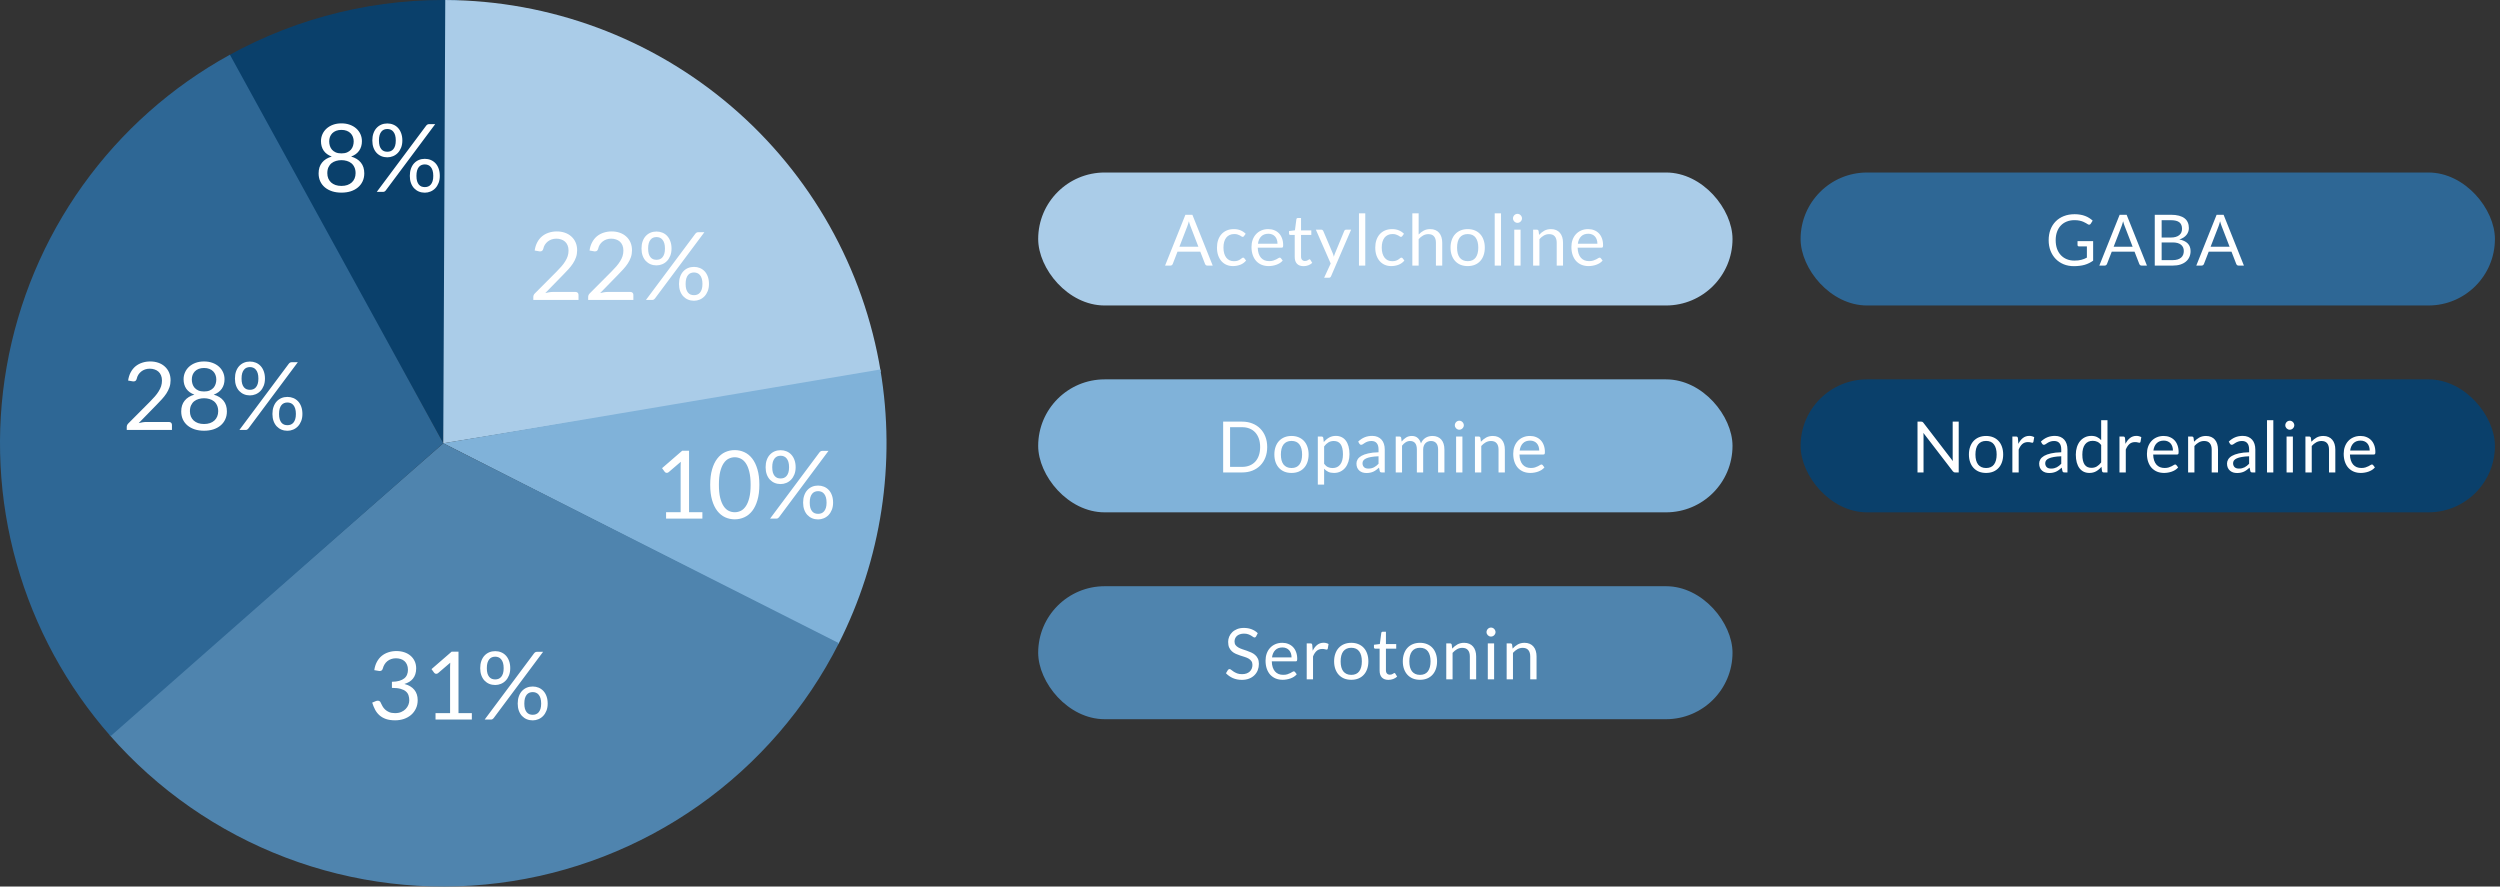 <svg width="423" height="150" viewBox="0 0 423 150" fill="none" xmlns="http://www.w3.org/2000/svg">
<rect x="0" y="0" width="423" height="150" fill="#333333" stroke="none"/>
<path d="M77.549 0.043C63.969 -0.419 50.517 2.818 38.633 9.407L75 75L77.549 0.043Z" fill="#0A406B"/>
<path d="M149.02 62.915C146.162 45.408 137.191 29.482 123.701 17.963C110.212 6.445 93.076 0.081 75.338 0.001L75 75L149.02 62.915Z" fill="#AACCE8"/>
<path d="M141.858 108.986C149.142 94.655 151.63 78.364 148.953 62.513L75 75L141.858 108.986Z" fill="#80B2D9"/>
<path d="M18.549 124.379C26.634 133.622 36.865 140.738 48.343 145.103C59.821 149.467 72.195 150.947 84.379 149.411C96.563 147.876 108.183 143.372 118.219 136.295C128.255 129.219 136.4 119.786 141.939 108.826L75 75L18.549 124.379Z" fill="#4F84AE"/>
<path d="M38.902 9.259C29.051 14.668 20.542 22.221 14.004 31.36C7.465 40.5 3.063 50.992 1.125 62.061C-0.814 73.13 -0.241 84.493 2.803 95.311C5.846 106.129 11.281 116.124 18.707 124.559L75 75L38.902 9.259Z" fill="#2E6795"/>
<path d="M57.773 32.594C57.202 32.594 56.679 32.519 56.205 32.37C55.73 32.215 55.322 31.997 54.981 31.714C54.639 31.431 54.375 31.09 54.189 30.69C54.002 30.285 53.909 29.831 53.909 29.33C53.909 28.594 54.101 27.988 54.485 27.514C54.869 27.034 55.418 26.692 56.133 26.49C55.53 26.266 55.074 25.933 54.765 25.49C54.461 25.042 54.309 24.509 54.309 23.89C54.309 23.468 54.391 23.074 54.557 22.706C54.722 22.338 54.957 22.018 55.261 21.746C55.565 21.474 55.927 21.261 56.349 21.106C56.775 20.951 57.25 20.874 57.773 20.874C58.29 20.874 58.762 20.951 59.189 21.106C59.615 21.261 59.981 21.474 60.285 21.746C60.589 22.018 60.823 22.338 60.989 22.706C61.154 23.074 61.237 23.468 61.237 23.89C61.237 24.509 61.082 25.042 60.773 25.49C60.463 25.933 60.01 26.266 59.413 26.49C60.127 26.692 60.677 27.034 61.061 27.514C61.445 27.988 61.637 28.594 61.637 29.33C61.637 29.831 61.541 30.285 61.349 30.69C61.162 31.09 60.898 31.431 60.557 31.714C60.221 31.997 59.815 32.215 59.341 32.37C58.866 32.519 58.343 32.594 57.773 32.594ZM57.773 31.458C58.146 31.458 58.479 31.407 58.773 31.306C59.071 31.199 59.322 31.052 59.525 30.866C59.733 30.674 59.89 30.447 59.997 30.186C60.109 29.919 60.165 29.626 60.165 29.306C60.165 28.911 60.098 28.575 59.965 28.298C59.837 28.015 59.661 27.786 59.437 27.61C59.218 27.434 58.965 27.306 58.677 27.226C58.389 27.14 58.087 27.098 57.773 27.098C57.458 27.098 57.157 27.14 56.869 27.226C56.581 27.306 56.325 27.434 56.101 27.61C55.882 27.786 55.706 28.015 55.573 28.298C55.445 28.575 55.381 28.911 55.381 29.306C55.381 29.626 55.434 29.919 55.541 30.186C55.653 30.447 55.81 30.674 56.013 30.866C56.221 31.052 56.471 31.199 56.765 31.306C57.063 31.407 57.399 31.458 57.773 31.458ZM57.773 25.954C58.146 25.954 58.463 25.898 58.725 25.786C58.991 25.669 59.207 25.517 59.373 25.33C59.538 25.138 59.658 24.919 59.733 24.674C59.807 24.428 59.845 24.175 59.845 23.914C59.845 23.647 59.799 23.396 59.709 23.162C59.623 22.927 59.493 22.722 59.317 22.546C59.146 22.37 58.93 22.231 58.669 22.13C58.413 22.029 58.114 21.978 57.773 21.978C57.431 21.978 57.13 22.029 56.869 22.13C56.613 22.231 56.397 22.37 56.221 22.546C56.05 22.722 55.919 22.927 55.829 23.162C55.743 23.396 55.701 23.647 55.701 23.914C55.701 24.175 55.738 24.428 55.813 24.674C55.887 24.919 56.007 25.138 56.173 25.33C56.338 25.517 56.551 25.669 56.813 25.786C57.079 25.898 57.399 25.954 57.773 25.954ZM68.078 23.77C68.078 24.218 68.008 24.62 67.87 24.978C67.731 25.33 67.544 25.628 67.31 25.874C67.081 26.114 66.811 26.298 66.502 26.426C66.192 26.554 65.87 26.618 65.534 26.618C65.171 26.618 64.835 26.554 64.526 26.426C64.222 26.298 63.955 26.114 63.726 25.874C63.496 25.628 63.318 25.33 63.19 24.978C63.062 24.62 62.998 24.218 62.998 23.77C62.998 23.311 63.062 22.903 63.19 22.546C63.318 22.189 63.496 21.887 63.726 21.642C63.955 21.396 64.222 21.21 64.526 21.082C64.835 20.954 65.171 20.89 65.534 20.89C65.891 20.89 66.225 20.954 66.534 21.082C66.849 21.21 67.118 21.396 67.342 21.642C67.571 21.887 67.75 22.189 67.878 22.546C68.011 22.903 68.078 23.311 68.078 23.77ZM66.966 23.77C66.966 23.418 66.928 23.119 66.854 22.874C66.779 22.628 66.675 22.428 66.542 22.274C66.414 22.114 66.262 21.999 66.086 21.93C65.915 21.86 65.731 21.826 65.534 21.826C65.337 21.826 65.15 21.86 64.974 21.93C64.803 21.999 64.654 22.114 64.526 22.274C64.398 22.428 64.296 22.628 64.222 22.874C64.153 23.119 64.118 23.418 64.118 23.77C64.118 24.116 64.153 24.413 64.222 24.658C64.296 24.898 64.398 25.095 64.526 25.25C64.654 25.399 64.803 25.509 64.974 25.578C65.15 25.642 65.337 25.674 65.534 25.674C65.731 25.674 65.915 25.642 66.086 25.578C66.262 25.509 66.414 25.399 66.542 25.25C66.675 25.095 66.779 24.898 66.854 24.658C66.928 24.413 66.966 24.116 66.966 23.77ZM72.086 21.29C72.155 21.199 72.227 21.13 72.302 21.082C72.382 21.029 72.486 21.002 72.614 21.002H73.638L65.262 32.234C65.209 32.303 65.144 32.359 65.07 32.402C64.995 32.444 64.907 32.466 64.806 32.466H63.75L72.086 21.29ZM74.414 29.762C74.414 30.21 74.344 30.61 74.206 30.962C74.067 31.314 73.88 31.613 73.646 31.858C73.416 32.098 73.147 32.282 72.838 32.41C72.534 32.538 72.214 32.602 71.878 32.602C71.515 32.602 71.179 32.538 70.87 32.41C70.566 32.282 70.299 32.098 70.07 31.858C69.841 31.613 69.662 31.314 69.534 30.962C69.406 30.61 69.342 30.21 69.342 29.762C69.342 29.303 69.406 28.895 69.534 28.538C69.662 28.175 69.841 27.871 70.07 27.626C70.299 27.381 70.566 27.194 70.87 27.066C71.179 26.938 71.515 26.874 71.878 26.874C72.235 26.874 72.569 26.938 72.878 27.066C73.187 27.194 73.457 27.381 73.686 27.626C73.915 27.871 74.094 28.175 74.222 28.538C74.35 28.895 74.414 29.303 74.414 29.762ZM73.31 29.762C73.31 29.41 73.272 29.111 73.198 28.866C73.123 28.615 73.019 28.413 72.886 28.258C72.758 28.103 72.606 27.991 72.43 27.922C72.259 27.852 72.075 27.818 71.878 27.818C71.68 27.818 71.494 27.852 71.318 27.922C71.147 27.991 70.998 28.103 70.87 28.258C70.742 28.413 70.641 28.615 70.566 28.866C70.496 29.111 70.462 29.41 70.462 29.762C70.462 30.108 70.496 30.402 70.566 30.642C70.641 30.882 70.742 31.079 70.87 31.234C70.998 31.383 71.147 31.492 71.318 31.562C71.494 31.626 71.68 31.658 71.878 31.658C72.075 31.658 72.259 31.626 72.43 31.562C72.606 31.492 72.758 31.383 72.886 31.234C73.019 31.079 73.123 30.882 73.198 30.642C73.272 30.402 73.31 30.108 73.31 29.762Z" fill="white"/>
<path d="M25.421 61.158C25.907 61.158 26.36 61.23 26.781 61.374C27.203 61.518 27.565 61.729 27.869 62.006C28.179 62.278 28.421 62.611 28.597 63.006C28.773 63.401 28.861 63.849 28.861 64.35C28.861 64.777 28.797 65.171 28.669 65.534C28.541 65.897 28.368 66.246 28.149 66.582C27.931 66.913 27.677 67.235 27.389 67.55C27.107 67.859 26.805 68.177 26.485 68.502L23.469 71.59C23.683 71.531 23.899 71.486 24.117 71.454C24.336 71.417 24.547 71.398 24.749 71.398H28.589C28.744 71.398 28.867 71.443 28.957 71.534C29.048 71.625 29.093 71.742 29.093 71.886V72.75H21.445V72.262C21.445 72.161 21.464 72.057 21.501 71.95C21.544 71.843 21.611 71.745 21.701 71.654L25.373 67.966C25.677 67.657 25.955 67.361 26.205 67.078C26.456 66.79 26.669 66.502 26.845 66.214C27.027 65.926 27.165 65.635 27.261 65.342C27.357 65.043 27.405 64.726 27.405 64.39C27.405 64.054 27.352 63.761 27.245 63.51C27.139 63.254 26.992 63.043 26.805 62.878C26.619 62.713 26.4 62.59 26.149 62.51C25.899 62.425 25.629 62.382 25.341 62.382C25.053 62.382 24.787 62.425 24.541 62.51C24.296 62.595 24.077 62.715 23.885 62.87C23.699 63.019 23.539 63.198 23.405 63.406C23.277 63.614 23.187 63.843 23.133 64.094C23.091 64.249 23.027 64.361 22.941 64.43C22.856 64.499 22.744 64.534 22.605 64.534C22.579 64.534 22.549 64.534 22.517 64.534C22.491 64.529 22.459 64.523 22.421 64.518L21.677 64.39C21.752 63.867 21.896 63.406 22.109 63.006C22.323 62.601 22.592 62.262 22.917 61.99C23.248 61.718 23.624 61.513 24.045 61.374C24.472 61.23 24.931 61.158 25.421 61.158ZM34.526 72.878C33.956 72.878 33.433 72.803 32.959 72.654C32.484 72.499 32.076 72.281 31.735 71.998C31.393 71.715 31.129 71.374 30.942 70.974C30.756 70.569 30.663 70.115 30.663 69.614C30.663 68.878 30.855 68.273 31.238 67.798C31.622 67.318 32.172 66.977 32.886 66.774C32.284 66.55 31.828 66.217 31.518 65.774C31.215 65.326 31.062 64.793 31.062 64.174C31.062 63.753 31.145 63.358 31.311 62.99C31.476 62.622 31.71 62.302 32.014 62.03C32.319 61.758 32.681 61.545 33.102 61.39C33.529 61.235 34.004 61.158 34.526 61.158C35.044 61.158 35.516 61.235 35.943 61.39C36.369 61.545 36.734 61.758 37.038 62.03C37.343 62.302 37.577 62.622 37.742 62.99C37.908 63.358 37.99 63.753 37.99 64.174C37.99 64.793 37.836 65.326 37.526 65.774C37.217 66.217 36.764 66.55 36.166 66.774C36.881 66.977 37.431 67.318 37.815 67.798C38.199 68.273 38.391 68.878 38.391 69.614C38.391 70.115 38.294 70.569 38.102 70.974C37.916 71.374 37.652 71.715 37.31 71.998C36.974 72.281 36.569 72.499 36.094 72.654C35.62 72.803 35.097 72.878 34.526 72.878ZM34.526 71.742C34.9 71.742 35.233 71.691 35.526 71.59C35.825 71.483 36.076 71.337 36.279 71.15C36.486 70.958 36.644 70.731 36.751 70.47C36.862 70.203 36.919 69.91 36.919 69.59C36.919 69.195 36.852 68.859 36.718 68.582C36.59 68.299 36.414 68.07 36.191 67.894C35.972 67.718 35.718 67.59 35.431 67.51C35.142 67.425 34.841 67.382 34.526 67.382C34.212 67.382 33.91 67.425 33.623 67.51C33.334 67.59 33.078 67.718 32.855 67.894C32.636 68.07 32.46 68.299 32.327 68.582C32.199 68.859 32.135 69.195 32.135 69.59C32.135 69.91 32.188 70.203 32.294 70.47C32.407 70.731 32.564 70.958 32.767 71.15C32.974 71.337 33.225 71.483 33.519 71.59C33.817 71.691 34.153 71.742 34.526 71.742ZM34.526 66.238C34.9 66.238 35.217 66.182 35.478 66.07C35.745 65.953 35.961 65.801 36.127 65.614C36.292 65.422 36.412 65.203 36.486 64.958C36.561 64.713 36.599 64.459 36.599 64.198C36.599 63.931 36.553 63.681 36.462 63.446C36.377 63.211 36.246 63.006 36.071 62.83C35.9 62.654 35.684 62.515 35.422 62.414C35.166 62.313 34.868 62.262 34.526 62.262C34.185 62.262 33.884 62.313 33.623 62.414C33.367 62.515 33.151 62.654 32.974 62.83C32.804 63.006 32.673 63.211 32.583 63.446C32.497 63.681 32.455 63.931 32.455 64.198C32.455 64.459 32.492 64.713 32.566 64.958C32.641 65.203 32.761 65.422 32.926 65.614C33.092 65.801 33.305 65.953 33.566 66.07C33.833 66.182 34.153 66.238 34.526 66.238ZM44.832 64.054C44.832 64.502 44.762 64.905 44.624 65.262C44.485 65.614 44.298 65.913 44.064 66.158C43.834 66.398 43.565 66.582 43.256 66.71C42.946 66.838 42.624 66.902 42.288 66.902C41.925 66.902 41.589 66.838 41.28 66.71C40.976 66.582 40.709 66.398 40.48 66.158C40.25 65.913 40.072 65.614 39.944 65.262C39.816 64.905 39.752 64.502 39.752 64.054C39.752 63.595 39.816 63.187 39.944 62.83C40.072 62.473 40.25 62.171 40.48 61.926C40.709 61.681 40.976 61.494 41.28 61.366C41.589 61.238 41.925 61.174 42.288 61.174C42.645 61.174 42.978 61.238 43.288 61.366C43.602 61.494 43.872 61.681 44.096 61.926C44.325 62.171 44.504 62.473 44.632 62.83C44.765 63.187 44.832 63.595 44.832 64.054ZM43.72 64.054C43.72 63.702 43.682 63.403 43.608 63.158C43.533 62.913 43.429 62.713 43.296 62.558C43.168 62.398 43.016 62.283 42.84 62.214C42.669 62.145 42.485 62.11 42.288 62.11C42.09 62.11 41.904 62.145 41.728 62.214C41.557 62.283 41.408 62.398 41.28 62.558C41.152 62.713 41.05 62.913 40.976 63.158C40.906 63.403 40.872 63.702 40.872 64.054C40.872 64.401 40.906 64.697 40.976 64.942C41.05 65.182 41.152 65.379 41.28 65.534C41.408 65.683 41.557 65.793 41.728 65.862C41.904 65.926 42.09 65.958 42.288 65.958C42.485 65.958 42.669 65.926 42.84 65.862C43.016 65.793 43.168 65.683 43.296 65.534C43.429 65.379 43.533 65.182 43.608 64.942C43.682 64.697 43.72 64.401 43.72 64.054ZM48.84 61.574C48.909 61.483 48.981 61.414 49.056 61.366C49.136 61.313 49.24 61.286 49.368 61.286H50.392L42.016 72.518C41.962 72.587 41.898 72.643 41.824 72.686C41.749 72.729 41.661 72.75 41.56 72.75H40.504L48.84 61.574ZM51.168 70.046C51.168 70.494 51.098 70.894 50.96 71.246C50.821 71.598 50.634 71.897 50.4 72.142C50.17 72.382 49.901 72.566 49.592 72.694C49.288 72.822 48.968 72.886 48.632 72.886C48.269 72.886 47.933 72.822 47.624 72.694C47.32 72.566 47.053 72.382 46.824 72.142C46.594 71.897 46.416 71.598 46.288 71.246C46.16 70.894 46.096 70.494 46.096 70.046C46.096 69.587 46.16 69.179 46.288 68.822C46.416 68.459 46.594 68.155 46.824 67.91C47.053 67.665 47.32 67.478 47.624 67.35C47.933 67.222 48.269 67.158 48.632 67.158C48.989 67.158 49.322 67.222 49.632 67.35C49.941 67.478 50.21 67.665 50.44 67.91C50.669 68.155 50.848 68.459 50.976 68.822C51.104 69.179 51.168 69.587 51.168 70.046ZM50.064 70.046C50.064 69.694 50.026 69.395 49.952 69.15C49.877 68.899 49.773 68.697 49.64 68.542C49.512 68.387 49.36 68.275 49.184 68.206C49.013 68.137 48.829 68.102 48.632 68.102C48.434 68.102 48.248 68.137 48.072 68.206C47.901 68.275 47.752 68.387 47.624 68.542C47.496 68.697 47.394 68.899 47.32 69.15C47.25 69.395 47.216 69.694 47.216 70.046C47.216 70.393 47.25 70.686 47.32 70.926C47.394 71.166 47.496 71.363 47.624 71.518C47.752 71.667 47.901 71.777 48.072 71.846C48.248 71.91 48.434 71.942 48.632 71.942C48.829 71.942 49.013 71.91 49.184 71.846C49.36 71.777 49.512 71.667 49.64 71.518C49.773 71.363 49.877 71.166 49.952 70.926C50.026 70.686 50.064 70.393 50.064 70.046Z" fill="white"/>
<path d="M67.073 110.158C67.559 110.158 68.007 110.227 68.417 110.366C68.828 110.505 69.18 110.702 69.473 110.958C69.772 111.214 70.004 111.523 70.169 111.886C70.335 112.249 70.417 112.651 70.417 113.094C70.417 113.457 70.369 113.782 70.273 114.07C70.183 114.353 70.049 114.603 69.873 114.822C69.703 115.035 69.495 115.217 69.249 115.366C69.004 115.515 68.729 115.635 68.425 115.726C69.172 115.923 69.732 116.254 70.105 116.718C70.484 117.182 70.673 117.763 70.673 118.462C70.673 118.99 70.572 119.465 70.369 119.886C70.172 120.307 69.9 120.667 69.553 120.966C69.207 121.259 68.801 121.486 68.337 121.646C67.879 121.801 67.385 121.878 66.857 121.878C66.249 121.878 65.729 121.803 65.297 121.654C64.865 121.499 64.5 121.289 64.201 121.022C63.903 120.755 63.657 120.441 63.465 120.078C63.273 119.71 63.111 119.313 62.977 118.886L63.585 118.63C63.697 118.582 63.809 118.558 63.921 118.558C64.028 118.558 64.121 118.582 64.201 118.63C64.287 118.673 64.351 118.742 64.393 118.838C64.404 118.859 64.415 118.883 64.425 118.91C64.436 118.931 64.447 118.955 64.457 118.982C64.532 119.137 64.623 119.313 64.729 119.51C64.836 119.702 64.98 119.883 65.161 120.054C65.343 120.225 65.567 120.369 65.833 120.486C66.105 120.603 66.441 120.662 66.841 120.662C67.241 120.662 67.591 120.598 67.889 120.47C68.193 120.337 68.444 120.166 68.641 119.958C68.844 119.75 68.996 119.518 69.097 119.262C69.199 119.006 69.249 118.753 69.249 118.502C69.249 118.193 69.207 117.91 69.121 117.654C69.041 117.398 68.892 117.177 68.673 116.99C68.46 116.803 68.161 116.657 67.777 116.55C67.399 116.443 66.911 116.39 66.313 116.39V115.358C66.799 115.353 67.212 115.299 67.553 115.198C67.9 115.097 68.183 114.958 68.401 114.782C68.62 114.606 68.777 114.395 68.873 114.15C68.975 113.905 69.025 113.633 69.025 113.334C69.025 113.003 68.972 112.715 68.865 112.47C68.764 112.225 68.623 112.022 68.441 111.862C68.26 111.702 68.044 111.582 67.793 111.502C67.548 111.422 67.281 111.382 66.993 111.382C66.705 111.382 66.439 111.425 66.193 111.51C65.948 111.595 65.729 111.715 65.537 111.87C65.351 112.019 65.193 112.201 65.065 112.414C64.937 112.622 64.841 112.849 64.777 113.094C64.735 113.249 64.671 113.361 64.585 113.43C64.5 113.499 64.391 113.534 64.257 113.534C64.231 113.534 64.201 113.534 64.169 113.534C64.143 113.529 64.111 113.523 64.073 113.518L63.329 113.39C63.404 112.867 63.548 112.406 63.761 112.006C63.975 111.601 64.244 111.262 64.569 110.99C64.9 110.718 65.276 110.513 65.697 110.374C66.124 110.23 66.583 110.158 67.073 110.158ZM73.691 120.662H76.154V112.846C76.154 112.611 76.162 112.374 76.178 112.134L74.13 113.886C74.077 113.929 74.024 113.961 73.971 113.982C73.917 113.998 73.867 114.006 73.819 114.006C73.739 114.006 73.666 113.99 73.603 113.958C73.538 113.921 73.49 113.878 73.459 113.83L73.01 113.214L76.418 110.262H77.579V120.662H79.835V121.75H73.691V120.662ZM86.332 113.054C86.332 113.502 86.262 113.905 86.124 114.262C85.985 114.614 85.798 114.913 85.564 115.158C85.334 115.398 85.065 115.582 84.756 115.71C84.446 115.838 84.124 115.902 83.788 115.902C83.425 115.902 83.089 115.838 82.78 115.71C82.476 115.582 82.209 115.398 81.98 115.158C81.75 114.913 81.572 114.614 81.444 114.262C81.316 113.905 81.252 113.502 81.252 113.054C81.252 112.595 81.316 112.187 81.444 111.83C81.572 111.473 81.75 111.171 81.98 110.926C82.209 110.681 82.476 110.494 82.78 110.366C83.089 110.238 83.425 110.174 83.788 110.174C84.145 110.174 84.478 110.238 84.788 110.366C85.102 110.494 85.372 110.681 85.596 110.926C85.825 111.171 86.004 111.473 86.132 111.83C86.265 112.187 86.332 112.595 86.332 113.054ZM85.22 113.054C85.22 112.702 85.182 112.403 85.108 112.158C85.033 111.913 84.929 111.713 84.796 111.558C84.668 111.398 84.516 111.283 84.34 111.214C84.169 111.145 83.985 111.11 83.788 111.11C83.59 111.11 83.404 111.145 83.228 111.214C83.057 111.283 82.908 111.398 82.78 111.558C82.652 111.713 82.55 111.913 82.476 112.158C82.406 112.403 82.372 112.702 82.372 113.054C82.372 113.401 82.406 113.697 82.476 113.942C82.55 114.182 82.652 114.379 82.78 114.534C82.908 114.683 83.057 114.793 83.228 114.862C83.404 114.926 83.59 114.958 83.788 114.958C83.985 114.958 84.169 114.926 84.34 114.862C84.516 114.793 84.668 114.683 84.796 114.534C84.929 114.379 85.033 114.182 85.108 113.942C85.182 113.697 85.22 113.401 85.22 113.054ZM90.34 110.574C90.409 110.483 90.481 110.414 90.556 110.366C90.636 110.313 90.74 110.286 90.868 110.286H91.892L83.516 121.518C83.462 121.587 83.398 121.643 83.324 121.686C83.249 121.729 83.161 121.75 83.06 121.75H82.004L90.34 110.574ZM92.668 119.046C92.668 119.494 92.598 119.894 92.46 120.246C92.321 120.598 92.134 120.897 91.9 121.142C91.67 121.382 91.401 121.566 91.092 121.694C90.788 121.822 90.468 121.886 90.132 121.886C89.769 121.886 89.433 121.822 89.124 121.694C88.82 121.566 88.553 121.382 88.324 121.142C88.094 120.897 87.916 120.598 87.788 120.246C87.66 119.894 87.596 119.494 87.596 119.046C87.596 118.587 87.66 118.179 87.788 117.822C87.916 117.459 88.094 117.155 88.324 116.91C88.553 116.665 88.82 116.478 89.124 116.35C89.433 116.222 89.769 116.158 90.132 116.158C90.489 116.158 90.822 116.222 91.132 116.35C91.441 116.478 91.71 116.665 91.94 116.91C92.169 117.155 92.348 117.459 92.476 117.822C92.604 118.179 92.668 118.587 92.668 119.046ZM91.564 119.046C91.564 118.694 91.526 118.395 91.452 118.15C91.377 117.899 91.273 117.697 91.14 117.542C91.012 117.387 90.86 117.275 90.684 117.206C90.513 117.137 90.329 117.102 90.132 117.102C89.934 117.102 89.748 117.137 89.572 117.206C89.401 117.275 89.252 117.387 89.124 117.542C88.996 117.697 88.894 117.899 88.82 118.15C88.75 118.395 88.716 118.694 88.716 119.046C88.716 119.393 88.75 119.686 88.82 119.926C88.894 120.166 88.996 120.363 89.124 120.518C89.252 120.667 89.401 120.777 89.572 120.846C89.748 120.91 89.934 120.942 90.132 120.942C90.329 120.942 90.513 120.91 90.684 120.846C90.86 120.777 91.012 120.667 91.14 120.518C91.273 120.363 91.377 120.166 91.452 119.926C91.526 119.686 91.564 119.393 91.564 119.046Z" fill="white"/>
<path d="M112.7 86.662H115.164V78.846C115.164 78.611 115.172 78.374 115.188 78.134L113.14 79.886C113.087 79.929 113.034 79.961 112.98 79.982C112.927 79.998 112.876 80.006 112.828 80.006C112.748 80.006 112.676 79.99 112.612 79.958C112.548 79.921 112.5 79.878 112.468 79.83L112.02 79.214L115.428 76.262H116.588V86.662H118.844V87.75H112.7V86.662ZM128.486 82.022C128.486 83.025 128.376 83.894 128.158 84.63C127.944 85.361 127.651 85.966 127.278 86.446C126.904 86.926 126.462 87.283 125.95 87.518C125.443 87.753 124.899 87.87 124.318 87.87C123.731 87.87 123.184 87.753 122.678 87.518C122.176 87.283 121.739 86.926 121.366 86.446C120.992 85.966 120.699 85.361 120.486 84.63C120.272 83.894 120.166 83.025 120.166 82.022C120.166 81.019 120.272 80.15 120.486 79.414C120.699 78.678 120.992 78.07 121.366 77.59C121.739 77.105 122.176 76.745 122.678 76.51C123.184 76.275 123.731 76.158 124.318 76.158C124.899 76.158 125.443 76.275 125.95 76.51C126.462 76.745 126.904 77.105 127.278 77.59C127.651 78.07 127.944 78.678 128.158 79.414C128.376 80.15 128.486 81.019 128.486 82.022ZM127.006 82.022C127.006 81.147 126.931 80.414 126.782 79.822C126.638 79.225 126.44 78.745 126.19 78.382C125.944 78.019 125.659 77.761 125.334 77.606C125.008 77.446 124.67 77.366 124.318 77.366C123.966 77.366 123.627 77.446 123.302 77.606C122.976 77.761 122.691 78.019 122.446 78.382C122.2 78.745 122.003 79.225 121.854 79.822C121.71 80.414 121.638 81.147 121.638 82.022C121.638 82.897 121.71 83.63 121.854 84.222C122.003 84.814 122.2 85.291 122.446 85.654C122.691 86.017 122.976 86.278 123.302 86.438C123.627 86.593 123.966 86.67 124.318 86.67C124.67 86.67 125.008 86.593 125.334 86.438C125.659 86.278 125.944 86.017 126.19 85.654C126.44 85.291 126.638 84.814 126.782 84.222C126.931 83.63 127.006 82.897 127.006 82.022ZM134.623 79.054C134.623 79.502 134.553 79.905 134.415 80.262C134.276 80.614 134.089 80.913 133.855 81.158C133.625 81.398 133.356 81.582 133.047 81.71C132.737 81.838 132.415 81.902 132.079 81.902C131.716 81.902 131.38 81.838 131.071 81.71C130.767 81.582 130.5 81.398 130.271 81.158C130.041 80.913 129.863 80.614 129.735 80.262C129.607 79.905 129.543 79.502 129.543 79.054C129.543 78.595 129.607 78.187 129.735 77.83C129.863 77.473 130.041 77.171 130.271 76.926C130.5 76.681 130.767 76.494 131.071 76.366C131.38 76.238 131.716 76.174 132.079 76.174C132.436 76.174 132.769 76.238 133.079 76.366C133.393 76.494 133.663 76.681 133.887 76.926C134.116 77.171 134.295 77.473 134.423 77.83C134.556 78.187 134.623 78.595 134.623 79.054ZM133.511 79.054C133.511 78.702 133.473 78.403 133.399 78.158C133.324 77.913 133.22 77.713 133.087 77.558C132.959 77.398 132.807 77.283 132.631 77.214C132.46 77.145 132.276 77.11 132.079 77.11C131.881 77.11 131.695 77.145 131.519 77.214C131.348 77.283 131.199 77.398 131.071 77.558C130.943 77.713 130.841 77.913 130.767 78.158C130.697 78.403 130.663 78.702 130.663 79.054C130.663 79.401 130.697 79.697 130.767 79.942C130.841 80.182 130.943 80.379 131.071 80.534C131.199 80.683 131.348 80.793 131.519 80.862C131.695 80.926 131.881 80.958 132.079 80.958C132.276 80.958 132.46 80.926 132.631 80.862C132.807 80.793 132.959 80.683 133.087 80.534C133.22 80.379 133.324 80.182 133.399 79.942C133.473 79.697 133.511 79.401 133.511 79.054ZM138.631 76.574C138.7 76.483 138.772 76.414 138.847 76.366C138.927 76.313 139.031 76.286 139.159 76.286H140.183L131.807 87.518C131.753 87.587 131.689 87.643 131.615 87.686C131.54 87.729 131.452 87.75 131.351 87.75H130.295L138.631 76.574ZM140.959 85.046C140.959 85.494 140.889 85.894 140.751 86.246C140.612 86.598 140.425 86.897 140.191 87.142C139.961 87.382 139.692 87.566 139.383 87.694C139.079 87.822 138.759 87.886 138.423 87.886C138.06 87.886 137.724 87.822 137.415 87.694C137.111 87.566 136.844 87.382 136.615 87.142C136.385 86.897 136.207 86.598 136.079 86.246C135.951 85.894 135.887 85.494 135.887 85.046C135.887 84.587 135.951 84.179 136.079 83.822C136.207 83.459 136.385 83.155 136.615 82.91C136.844 82.665 137.111 82.478 137.415 82.35C137.724 82.222 138.06 82.158 138.423 82.158C138.78 82.158 139.113 82.222 139.423 82.35C139.732 82.478 140.001 82.665 140.231 82.91C140.46 83.155 140.639 83.459 140.767 83.822C140.895 84.179 140.959 84.587 140.959 85.046ZM139.855 85.046C139.855 84.694 139.817 84.395 139.743 84.15C139.668 83.899 139.564 83.697 139.431 83.542C139.303 83.387 139.151 83.275 138.975 83.206C138.804 83.137 138.62 83.102 138.423 83.102C138.225 83.102 138.039 83.137 137.863 83.206C137.692 83.275 137.543 83.387 137.415 83.542C137.287 83.697 137.185 83.899 137.111 84.15C137.041 84.395 137.007 84.694 137.007 85.046C137.007 85.393 137.041 85.686 137.111 85.926C137.185 86.166 137.287 86.363 137.415 86.518C137.543 86.667 137.692 86.777 137.863 86.846C138.039 86.91 138.225 86.942 138.423 86.942C138.62 86.942 138.804 86.91 138.975 86.846C139.151 86.777 139.303 86.667 139.431 86.518C139.564 86.363 139.668 86.166 139.743 85.926C139.817 85.686 139.855 85.393 139.855 85.046Z" fill="white"/>
<path d="M94.212 39.158C94.698 39.158 95.151 39.23 95.572 39.374C95.994 39.518 96.356 39.729 96.66 40.006C96.97 40.278 97.212 40.611 97.388 41.006C97.564 41.401 97.652 41.849 97.652 42.35C97.652 42.777 97.588 43.171 97.46 43.534C97.332 43.897 97.159 44.246 96.94 44.582C96.722 44.913 96.468 45.235 96.18 45.55C95.898 45.859 95.596 46.177 95.276 46.502L92.26 49.59C92.474 49.531 92.69 49.486 92.908 49.454C93.127 49.417 93.338 49.398 93.54 49.398H97.38C97.535 49.398 97.658 49.443 97.748 49.534C97.839 49.625 97.884 49.742 97.884 49.886V50.75H90.236V50.262C90.236 50.161 90.255 50.057 90.292 49.95C90.335 49.843 90.402 49.745 90.492 49.654L94.164 45.966C94.468 45.657 94.746 45.361 94.996 45.078C95.247 44.79 95.46 44.502 95.636 44.214C95.818 43.926 95.956 43.635 96.052 43.342C96.148 43.043 96.196 42.726 96.196 42.39C96.196 42.054 96.143 41.761 96.036 41.51C95.93 41.254 95.783 41.043 95.596 40.878C95.41 40.713 95.191 40.59 94.94 40.51C94.69 40.425 94.42 40.382 94.132 40.382C93.844 40.382 93.578 40.425 93.332 40.51C93.087 40.595 92.868 40.715 92.676 40.87C92.49 41.019 92.33 41.198 92.196 41.406C92.068 41.614 91.978 41.843 91.924 42.094C91.882 42.249 91.818 42.361 91.732 42.43C91.647 42.499 91.535 42.534 91.396 42.534C91.37 42.534 91.34 42.534 91.308 42.534C91.282 42.529 91.25 42.523 91.212 42.518L90.468 42.39C90.543 41.867 90.687 41.406 90.9 41.006C91.114 40.601 91.383 40.262 91.708 39.99C92.039 39.718 92.415 39.513 92.836 39.374C93.263 39.23 93.722 39.158 94.212 39.158ZM103.494 39.158C103.979 39.158 104.432 39.23 104.854 39.374C105.275 39.518 105.638 39.729 105.942 40.006C106.251 40.278 106.494 40.611 106.67 41.006C106.846 41.401 106.934 41.849 106.934 42.35C106.934 42.777 106.87 43.171 106.742 43.534C106.614 43.897 106.44 44.246 106.222 44.582C106.003 44.913 105.75 45.235 105.462 45.55C105.179 45.859 104.878 46.177 104.558 46.502L101.542 49.59C101.755 49.531 101.971 49.486 102.19 49.454C102.408 49.417 102.619 49.398 102.822 49.398H106.662C106.816 49.398 106.939 49.443 107.03 49.534C107.12 49.625 107.166 49.742 107.166 49.886V50.75H99.517V50.262C99.517 50.161 99.536 50.057 99.573 49.95C99.616 49.843 99.683 49.745 99.773 49.654L103.446 45.966C103.75 45.657 104.027 45.361 104.278 45.078C104.528 44.79 104.742 44.502 104.918 44.214C105.099 43.926 105.238 43.635 105.334 43.342C105.43 43.043 105.478 42.726 105.478 42.39C105.478 42.054 105.424 41.761 105.318 41.51C105.211 41.254 105.064 41.043 104.878 40.878C104.691 40.713 104.472 40.59 104.222 40.51C103.971 40.425 103.702 40.382 103.414 40.382C103.126 40.382 102.859 40.425 102.614 40.51C102.368 40.595 102.15 40.715 101.958 40.87C101.771 41.019 101.611 41.198 101.478 41.406C101.35 41.614 101.259 41.843 101.206 42.094C101.163 42.249 101.099 42.361 101.014 42.43C100.928 42.499 100.816 42.534 100.678 42.534C100.651 42.534 100.622 42.534 100.59 42.534C100.563 42.529 100.531 42.523 100.494 42.518L99.749 42.39C99.824 41.867 99.968 41.406 100.182 41.006C100.395 40.601 100.664 40.262 100.99 39.99C101.32 39.718 101.696 39.513 102.118 39.374C102.544 39.23 103.003 39.158 103.494 39.158ZM113.623 42.054C113.623 42.502 113.553 42.905 113.415 43.262C113.276 43.614 113.089 43.913 112.855 44.158C112.625 44.398 112.356 44.582 112.047 44.71C111.737 44.838 111.415 44.902 111.079 44.902C110.716 44.902 110.38 44.838 110.071 44.71C109.767 44.582 109.5 44.398 109.271 44.158C109.041 43.913 108.863 43.614 108.735 43.262C108.607 42.905 108.543 42.502 108.543 42.054C108.543 41.595 108.607 41.187 108.735 40.83C108.863 40.473 109.041 40.171 109.271 39.926C109.5 39.681 109.767 39.494 110.071 39.366C110.38 39.238 110.716 39.174 111.079 39.174C111.436 39.174 111.769 39.238 112.079 39.366C112.393 39.494 112.663 39.681 112.887 39.926C113.116 40.171 113.295 40.473 113.423 40.83C113.556 41.187 113.623 41.595 113.623 42.054ZM112.511 42.054C112.511 41.702 112.473 41.403 112.399 41.158C112.324 40.913 112.22 40.713 112.087 40.558C111.959 40.398 111.807 40.283 111.631 40.214C111.46 40.145 111.276 40.11 111.079 40.11C110.881 40.11 110.695 40.145 110.519 40.214C110.348 40.283 110.199 40.398 110.071 40.558C109.943 40.713 109.841 40.913 109.767 41.158C109.697 41.403 109.663 41.702 109.663 42.054C109.663 42.401 109.697 42.697 109.767 42.942C109.841 43.182 109.943 43.379 110.071 43.534C110.199 43.683 110.348 43.793 110.519 43.862C110.695 43.926 110.881 43.958 111.079 43.958C111.276 43.958 111.46 43.926 111.631 43.862C111.807 43.793 111.959 43.683 112.087 43.534C112.22 43.379 112.324 43.182 112.399 42.942C112.473 42.697 112.511 42.401 112.511 42.054ZM117.631 39.574C117.7 39.483 117.772 39.414 117.847 39.366C117.927 39.313 118.031 39.286 118.159 39.286H119.183L110.807 50.518C110.753 50.587 110.689 50.643 110.615 50.686C110.54 50.729 110.452 50.75 110.351 50.75H109.295L117.631 39.574ZM119.959 48.046C119.959 48.494 119.889 48.894 119.751 49.246C119.612 49.598 119.425 49.897 119.191 50.142C118.961 50.382 118.692 50.566 118.383 50.694C118.079 50.822 117.759 50.886 117.423 50.886C117.06 50.886 116.724 50.822 116.415 50.694C116.111 50.566 115.844 50.382 115.615 50.142C115.385 49.897 115.207 49.598 115.079 49.246C114.951 48.894 114.887 48.494 114.887 48.046C114.887 47.587 114.951 47.179 115.079 46.822C115.207 46.459 115.385 46.155 115.615 45.91C115.844 45.665 116.111 45.478 116.415 45.35C116.724 45.222 117.06 45.158 117.423 45.158C117.78 45.158 118.113 45.222 118.423 45.35C118.732 45.478 119.001 45.665 119.231 45.91C119.46 46.155 119.639 46.459 119.767 46.822C119.895 47.179 119.959 47.587 119.959 48.046ZM118.855 48.046C118.855 47.694 118.817 47.395 118.743 47.15C118.668 46.899 118.564 46.697 118.431 46.542C118.303 46.387 118.151 46.275 117.975 46.206C117.804 46.137 117.62 46.102 117.423 46.102C117.225 46.102 117.039 46.137 116.863 46.206C116.692 46.275 116.543 46.387 116.415 46.542C116.287 46.697 116.185 46.899 116.111 47.15C116.041 47.395 116.007 47.694 116.007 48.046C116.007 48.393 116.041 48.686 116.111 48.926C116.185 49.166 116.287 49.363 116.415 49.518C116.543 49.667 116.692 49.777 116.863 49.846C117.039 49.91 117.225 49.942 117.423 49.942C117.62 49.942 117.804 49.91 117.975 49.846C118.151 49.777 118.303 49.667 118.431 49.518C118.564 49.363 118.668 49.166 118.743 48.926C118.817 48.686 118.855 48.393 118.855 48.046Z" fill="white"/>
<rect x="175.661" y="29.188" width="117.48" height="22.5" rx="11.25" fill="#AACCE8"/>
<path d="M205.19 44.938H204.29C204.186 44.938 204.102 44.912 204.038 44.86C203.974 44.808 203.926 44.742 203.894 44.662L203.09 42.586H199.232L198.428 44.662C198.4 44.734 198.352 44.798 198.284 44.854C198.216 44.91 198.132 44.938 198.032 44.938H197.132L200.57 36.34H201.752L205.19 44.938ZM199.556 41.746H202.766L201.416 38.248C201.328 38.032 201.242 37.762 201.158 37.438C201.114 37.602 201.07 37.754 201.026 37.894C200.986 38.03 200.946 38.15 200.906 38.254L199.556 41.746ZM210.49 39.94C210.458 39.984 210.426 40.018 210.394 40.042C210.362 40.066 210.316 40.078 210.256 40.078C210.196 40.078 210.13 40.054 210.058 40.006C209.99 39.954 209.902 39.898 209.794 39.838C209.686 39.778 209.554 39.724 209.398 39.676C209.246 39.624 209.058 39.598 208.834 39.598C208.538 39.598 208.276 39.652 208.048 39.76C207.82 39.864 207.628 40.016 207.472 40.216C207.32 40.416 207.204 40.658 207.124 40.942C207.048 41.226 207.01 41.544 207.01 41.896C207.01 42.264 207.052 42.592 207.136 42.88C207.22 43.164 207.338 43.404 207.49 43.6C207.642 43.792 207.826 43.94 208.042 44.044C208.262 44.144 208.508 44.194 208.78 44.194C209.04 44.194 209.254 44.164 209.422 44.104C209.59 44.04 209.73 43.97 209.842 43.894C209.954 43.818 210.046 43.75 210.118 43.69C210.19 43.626 210.262 43.594 210.334 43.594C210.426 43.594 210.494 43.628 210.538 43.696L210.838 44.086C210.574 44.41 210.244 44.648 209.848 44.8C209.452 44.948 209.034 45.022 208.594 45.022C208.214 45.022 207.86 44.952 207.532 44.812C207.208 44.672 206.926 44.47 206.686 44.206C206.446 43.938 206.256 43.61 206.116 43.222C205.98 42.834 205.912 42.392 205.912 41.896C205.912 41.444 205.974 41.026 206.098 40.642C206.226 40.258 206.41 39.928 206.65 39.652C206.894 39.372 207.194 39.154 207.55 38.998C207.906 38.842 208.314 38.764 208.774 38.764C209.198 38.764 209.574 38.834 209.902 38.974C210.23 39.11 210.52 39.304 210.772 39.556L210.49 39.94ZM214.592 38.764C214.956 38.764 215.292 38.826 215.6 38.95C215.908 39.07 216.174 39.246 216.398 39.478C216.622 39.706 216.796 39.99 216.92 40.33C217.048 40.666 217.112 41.05 217.112 41.482C217.112 41.65 217.094 41.762 217.058 41.818C217.022 41.874 216.954 41.902 216.854 41.902H212.81C212.818 42.286 212.87 42.62 212.966 42.904C213.062 43.188 213.194 43.426 213.362 43.618C213.53 43.806 213.73 43.948 213.962 44.044C214.194 44.136 214.454 44.182 214.742 44.182C215.01 44.182 215.24 44.152 215.432 44.092C215.628 44.028 215.796 43.96 215.936 43.888C216.076 43.816 216.192 43.75 216.284 43.69C216.38 43.626 216.462 43.594 216.53 43.594C216.618 43.594 216.686 43.628 216.734 43.696L217.034 44.086C216.902 44.246 216.744 44.386 216.56 44.506C216.376 44.622 216.178 44.718 215.966 44.794C215.758 44.87 215.542 44.926 215.318 44.962C215.094 45.002 214.872 45.022 214.652 45.022C214.232 45.022 213.844 44.952 213.488 44.812C213.136 44.668 212.83 44.46 212.57 44.188C212.314 43.912 212.114 43.572 211.97 43.168C211.826 42.764 211.754 42.3 211.754 41.776C211.754 41.352 211.818 40.956 211.946 40.588C212.078 40.22 212.266 39.902 212.51 39.634C212.754 39.362 213.052 39.15 213.404 38.998C213.756 38.842 214.152 38.764 214.592 38.764ZM214.616 39.55C214.1 39.55 213.694 39.7 213.398 40C213.102 40.296 212.918 40.708 212.846 41.236H216.152C216.152 40.988 216.118 40.762 216.05 40.558C215.982 40.35 215.882 40.172 215.75 40.024C215.618 39.872 215.456 39.756 215.264 39.676C215.076 39.592 214.86 39.55 214.616 39.55ZM220.561 45.034C220.081 45.034 219.711 44.9 219.451 44.632C219.195 44.364 219.067 43.978 219.067 43.474V39.754H218.335C218.271 39.754 218.217 39.736 218.173 39.7C218.129 39.66 218.107 39.6 218.107 39.52V39.094L219.103 38.968L219.349 37.09C219.357 37.03 219.383 36.982 219.427 36.946C219.471 36.906 219.527 36.886 219.595 36.886H220.135V38.98H221.875V39.754H220.135V43.402C220.135 43.658 220.197 43.848 220.321 43.972C220.445 44.096 220.605 44.158 220.801 44.158C220.913 44.158 221.009 44.144 221.089 44.116C221.173 44.084 221.245 44.05 221.305 44.014C221.365 43.978 221.415 43.946 221.455 43.918C221.499 43.886 221.537 43.87 221.569 43.87C221.625 43.87 221.675 43.904 221.719 43.972L222.031 44.482C221.847 44.654 221.625 44.79 221.365 44.89C221.105 44.986 220.837 45.034 220.561 45.034ZM225.218 46.732C225.182 46.812 225.136 46.876 225.08 46.924C225.028 46.972 224.946 46.996 224.834 46.996H224.042L225.152 44.584L222.644 38.86H223.568C223.66 38.86 223.732 38.884 223.784 38.932C223.836 38.976 223.874 39.026 223.898 39.082L225.524 42.91C225.56 42.998 225.59 43.086 225.614 43.174C225.642 43.262 225.666 43.352 225.686 43.444C225.714 43.352 225.742 43.262 225.77 43.174C225.798 43.086 225.83 42.996 225.866 42.904L227.444 39.082C227.468 39.018 227.508 38.966 227.564 38.926C227.624 38.882 227.688 38.86 227.756 38.86H228.608L225.218 46.732ZM231.004 36.1V44.938H229.936V36.1H231.004ZM237.272 39.94C237.24 39.984 237.208 40.018 237.176 40.042C237.144 40.066 237.098 40.078 237.038 40.078C236.978 40.078 236.912 40.054 236.84 40.006C236.772 39.954 236.684 39.898 236.576 39.838C236.468 39.778 236.336 39.724 236.18 39.676C236.028 39.624 235.84 39.598 235.616 39.598C235.32 39.598 235.058 39.652 234.83 39.76C234.602 39.864 234.41 40.016 234.254 40.216C234.102 40.416 233.986 40.658 233.906 40.942C233.83 41.226 233.792 41.544 233.792 41.896C233.792 42.264 233.834 42.592 233.918 42.88C234.002 43.164 234.12 43.404 234.272 43.6C234.424 43.792 234.608 43.94 234.824 44.044C235.044 44.144 235.29 44.194 235.562 44.194C235.822 44.194 236.036 44.164 236.204 44.104C236.372 44.04 236.512 43.97 236.624 43.894C236.736 43.818 236.828 43.75 236.9 43.69C236.972 43.626 237.044 43.594 237.116 43.594C237.208 43.594 237.276 43.628 237.32 43.696L237.62 44.086C237.356 44.41 237.026 44.648 236.63 44.8C236.234 44.948 235.816 45.022 235.376 45.022C234.996 45.022 234.642 44.952 234.314 44.812C233.99 44.672 233.708 44.47 233.468 44.206C233.228 43.938 233.038 43.61 232.898 43.222C232.762 42.834 232.694 42.392 232.694 41.896C232.694 41.444 232.756 41.026 232.88 40.642C233.008 40.258 233.192 39.928 233.432 39.652C233.676 39.372 233.976 39.154 234.332 38.998C234.688 38.842 235.096 38.764 235.556 38.764C235.98 38.764 236.356 38.834 236.684 38.974C237.012 39.11 237.302 39.304 237.554 39.556L237.272 39.94ZM238.968 44.938V36.1H240.036V39.676C240.296 39.4 240.584 39.18 240.9 39.016C241.216 38.848 241.58 38.764 241.992 38.764C242.324 38.764 242.616 38.82 242.868 38.932C243.124 39.04 243.336 39.196 243.504 39.4C243.676 39.6 243.806 39.842 243.894 40.126C243.982 40.41 244.026 40.724 244.026 41.068V44.938H242.958V41.068C242.958 40.608 242.852 40.252 242.64 40C242.432 39.744 242.112 39.616 241.68 39.616C241.364 39.616 241.068 39.692 240.792 39.844C240.52 39.996 240.268 40.202 240.036 40.462V44.938H238.968ZM248.336 38.764C248.78 38.764 249.18 38.838 249.536 38.986C249.896 39.134 250.2 39.344 250.448 39.616C250.7 39.888 250.892 40.218 251.024 40.606C251.16 40.99 251.228 41.42 251.228 41.896C251.228 42.376 251.16 42.808 251.024 43.192C250.892 43.576 250.7 43.904 250.448 44.176C250.2 44.448 249.896 44.658 249.536 44.806C249.18 44.95 248.78 45.022 248.336 45.022C247.892 45.022 247.49 44.95 247.13 44.806C246.774 44.658 246.47 44.448 246.218 44.176C245.966 43.904 245.772 43.576 245.636 43.192C245.5 42.808 245.432 42.376 245.432 41.896C245.432 41.42 245.5 40.99 245.636 40.606C245.772 40.218 245.966 39.888 246.218 39.616C246.47 39.344 246.774 39.134 247.13 38.986C247.49 38.838 247.892 38.764 248.336 38.764ZM248.336 44.188C248.936 44.188 249.384 43.988 249.68 43.588C249.976 43.184 250.124 42.622 250.124 41.902C250.124 41.178 249.976 40.614 249.68 40.21C249.384 39.806 248.936 39.604 248.336 39.604C248.032 39.604 247.768 39.656 247.544 39.76C247.32 39.864 247.132 40.014 246.98 40.21C246.832 40.406 246.72 40.648 246.644 40.936C246.572 41.22 246.536 41.542 246.536 41.902C246.536 42.262 246.572 42.584 246.644 42.868C246.72 43.152 246.832 43.392 246.98 43.588C247.132 43.78 247.32 43.928 247.544 44.032C247.768 44.136 248.032 44.188 248.336 44.188ZM253.972 36.1V44.938H252.904V36.1H253.972ZM257.282 38.86V44.938H256.214V38.86H257.282ZM257.522 36.952C257.522 37.056 257.5 37.154 257.456 37.246C257.416 37.334 257.36 37.414 257.288 37.486C257.22 37.554 257.14 37.608 257.048 37.648C256.956 37.688 256.858 37.708 256.754 37.708C256.65 37.708 256.552 37.688 256.46 37.648C256.372 37.608 256.292 37.554 256.22 37.486C256.152 37.414 256.098 37.334 256.058 37.246C256.018 37.154 255.998 37.056 255.998 36.952C255.998 36.848 256.018 36.75 256.058 36.658C256.098 36.562 256.152 36.48 256.22 36.412C256.292 36.34 256.372 36.284 256.46 36.244C256.552 36.204 256.65 36.184 256.754 36.184C256.858 36.184 256.956 36.204 257.048 36.244C257.14 36.284 257.22 36.34 257.288 36.412C257.36 36.48 257.416 36.562 257.456 36.658C257.5 36.75 257.522 36.848 257.522 36.952ZM259.405 44.938V38.86H260.041C260.193 38.86 260.289 38.934 260.329 39.082L260.413 39.742C260.677 39.45 260.971 39.214 261.295 39.034C261.623 38.854 262.001 38.764 262.429 38.764C262.761 38.764 263.053 38.82 263.305 38.932C263.561 39.04 263.773 39.196 263.941 39.4C264.113 39.6 264.243 39.842 264.331 40.126C264.419 40.41 264.463 40.724 264.463 41.068V44.938H263.395V41.068C263.395 40.608 263.289 40.252 263.077 40C262.869 39.744 262.549 39.616 262.117 39.616C261.801 39.616 261.505 39.692 261.229 39.844C260.957 39.996 260.705 40.202 260.473 40.462V44.938H259.405ZM268.719 38.764C269.083 38.764 269.419 38.826 269.727 38.95C270.035 39.07 270.301 39.246 270.525 39.478C270.749 39.706 270.923 39.99 271.047 40.33C271.175 40.666 271.239 41.05 271.239 41.482C271.239 41.65 271.221 41.762 271.185 41.818C271.149 41.874 271.081 41.902 270.981 41.902H266.937C266.945 42.286 266.997 42.62 267.093 42.904C267.189 43.188 267.321 43.426 267.489 43.618C267.657 43.806 267.857 43.948 268.089 44.044C268.321 44.136 268.581 44.182 268.869 44.182C269.137 44.182 269.367 44.152 269.559 44.092C269.755 44.028 269.923 43.96 270.063 43.888C270.203 43.816 270.319 43.75 270.411 43.69C270.507 43.626 270.589 43.594 270.657 43.594C270.745 43.594 270.813 43.628 270.861 43.696L271.161 44.086C271.029 44.246 270.871 44.386 270.687 44.506C270.503 44.622 270.305 44.718 270.093 44.794C269.885 44.87 269.669 44.926 269.445 44.962C269.221 45.002 268.999 45.022 268.779 45.022C268.359 45.022 267.971 44.952 267.615 44.812C267.263 44.668 266.957 44.46 266.697 44.188C266.441 43.912 266.241 43.572 266.097 43.168C265.953 42.764 265.881 42.3 265.881 41.776C265.881 41.352 265.945 40.956 266.073 40.588C266.205 40.22 266.393 39.902 266.637 39.634C266.881 39.362 267.179 39.15 267.531 38.998C267.883 38.842 268.279 38.764 268.719 38.764ZM268.743 39.55C268.227 39.55 267.821 39.7 267.525 40C267.229 40.296 267.045 40.708 266.973 41.236H270.279C270.279 40.988 270.245 40.762 270.177 40.558C270.109 40.35 270.009 40.172 269.877 40.024C269.745 39.872 269.583 39.756 269.391 39.676C269.203 39.592 268.987 39.55 268.743 39.55Z" fill="white"/>
<rect x="304.661" y="29.188" width="117.48" height="22.5" rx="11.25" fill="#2E6795"/>
<path d="M350.972 44.092C351.204 44.092 351.416 44.082 351.608 44.062C351.804 44.038 351.988 44.004 352.16 43.96C352.332 43.916 352.494 43.864 352.646 43.804C352.798 43.74 352.95 43.668 353.102 43.588V41.692H351.77C351.694 41.692 351.632 41.67 351.584 41.626C351.54 41.582 351.518 41.528 351.518 41.464V40.804H354.158V44.104C353.942 44.26 353.716 44.396 353.48 44.512C353.248 44.628 352.998 44.726 352.73 44.806C352.466 44.882 352.182 44.938 351.878 44.974C351.574 45.014 351.244 45.034 350.888 45.034C350.264 45.034 349.692 44.928 349.172 44.716C348.652 44.5 348.204 44.2 347.828 43.816C347.452 43.428 347.158 42.964 346.946 42.424C346.738 41.884 346.634 41.29 346.634 40.642C346.634 39.986 346.736 39.388 346.94 38.848C347.148 38.308 347.442 37.846 347.822 37.462C348.206 37.074 348.668 36.774 349.208 36.562C349.752 36.35 350.36 36.244 351.032 36.244C351.372 36.244 351.688 36.27 351.98 36.322C352.272 36.37 352.542 36.442 352.79 36.538C353.042 36.63 353.274 36.744 353.486 36.88C353.698 37.012 353.896 37.162 354.08 37.33L353.75 37.858C353.682 37.966 353.594 38.02 353.486 38.02C353.422 38.02 353.352 37.998 353.276 37.954C353.176 37.898 353.064 37.83 352.94 37.75C352.816 37.67 352.664 37.594 352.484 37.522C352.308 37.446 352.098 37.382 351.854 37.33C351.614 37.278 351.328 37.252 350.996 37.252C350.512 37.252 350.074 37.332 349.682 37.492C349.29 37.648 348.956 37.874 348.68 38.17C348.404 38.462 348.192 38.818 348.044 39.238C347.896 39.654 347.822 40.122 347.822 40.642C347.822 41.186 347.898 41.672 348.05 42.1C348.206 42.524 348.424 42.884 348.704 43.18C348.984 43.476 349.316 43.702 349.7 43.858C350.084 44.014 350.508 44.092 350.972 44.092ZM363.264 44.938H362.364C362.26 44.938 362.176 44.912 362.112 44.86C362.048 44.808 362 44.742 361.968 44.662L361.164 42.586H357.306L356.502 44.662C356.474 44.734 356.426 44.798 356.358 44.854C356.29 44.91 356.206 44.938 356.106 44.938H355.206L358.644 36.34H359.826L363.264 44.938ZM357.63 41.746H360.84L359.49 38.248C359.402 38.032 359.316 37.762 359.232 37.438C359.188 37.602 359.144 37.754 359.1 37.894C359.06 38.03 359.02 38.15 358.98 38.254L357.63 41.746ZM364.586 44.938V36.34H367.328C367.856 36.34 368.31 36.392 368.69 36.496C369.074 36.6 369.388 36.748 369.632 36.94C369.88 37.132 370.062 37.368 370.178 37.648C370.298 37.924 370.358 38.236 370.358 38.584C370.358 38.796 370.324 39 370.256 39.196C370.192 39.392 370.092 39.574 369.956 39.742C369.824 39.91 369.656 40.06 369.452 40.192C369.252 40.324 369.016 40.432 368.744 40.516C369.372 40.64 369.846 40.866 370.166 41.194C370.486 41.522 370.646 41.954 370.646 42.49C370.646 42.854 370.578 43.186 370.442 43.486C370.31 43.786 370.114 44.044 369.854 44.26C369.598 44.476 369.282 44.644 368.906 44.764C368.534 44.88 368.108 44.938 367.628 44.938H364.586ZM365.75 41.02V44.014H367.61C367.942 44.014 368.226 43.976 368.462 43.9C368.702 43.824 368.898 43.718 369.05 43.582C369.206 43.442 369.32 43.278 369.392 43.09C369.464 42.898 369.5 42.688 369.5 42.46C369.5 42.016 369.342 41.666 369.026 41.41C368.714 41.15 368.24 41.02 367.604 41.02H365.75ZM365.75 40.192H367.286C367.614 40.192 367.898 40.156 368.138 40.084C368.378 40.012 368.576 39.912 368.732 39.784C368.892 39.656 369.01 39.502 369.086 39.322C369.162 39.138 369.2 38.938 369.2 38.722C369.2 38.218 369.048 37.848 368.744 37.612C368.44 37.376 367.968 37.258 367.328 37.258H365.75V40.192ZM379.67 44.938H378.77C378.666 44.938 378.582 44.912 378.518 44.86C378.454 44.808 378.406 44.742 378.374 44.662L377.57 42.586H373.712L372.908 44.662C372.88 44.734 372.832 44.798 372.764 44.854C372.696 44.91 372.612 44.938 372.512 44.938H371.612L375.05 36.34H376.232L379.67 44.938ZM374.036 41.746H377.246L375.896 38.248C375.808 38.032 375.722 37.762 375.638 37.438C375.594 37.602 375.55 37.754 375.506 37.894C375.466 38.03 375.426 38.15 375.386 38.254L374.036 41.746Z" fill="white"/>
<rect x="175.661" y="64.188" width="117.48" height="22.5" rx="11.25" fill="#80B2D9"/>
<path d="M214.41 75.642C214.41 76.286 214.308 76.872 214.104 77.4C213.9 77.928 213.612 78.38 213.24 78.756C212.868 79.132 212.422 79.424 211.902 79.632C211.382 79.836 210.806 79.938 210.174 79.938H206.958V71.34H210.174C210.806 71.34 211.382 71.444 211.902 71.652C212.422 71.856 212.868 72.148 213.24 72.528C213.612 72.904 213.9 73.356 214.104 73.884C214.308 74.412 214.41 74.998 214.41 75.642ZM213.216 75.642C213.216 75.114 213.144 74.642 213 74.226C212.856 73.81 212.652 73.458 212.388 73.17C212.124 72.882 211.804 72.662 211.428 72.51C211.052 72.358 210.634 72.282 210.174 72.282H208.128V78.996H210.174C210.634 78.996 211.052 78.92 211.428 78.768C211.804 78.616 212.124 78.398 212.388 78.114C212.652 77.826 212.856 77.474 213 77.058C213.144 76.642 213.216 76.17 213.216 75.642ZM218.526 73.764C218.97 73.764 219.37 73.838 219.726 73.986C220.086 74.134 220.39 74.344 220.638 74.616C220.89 74.888 221.082 75.218 221.214 75.606C221.35 75.99 221.418 76.42 221.418 76.896C221.418 77.376 221.35 77.808 221.214 78.192C221.082 78.576 220.89 78.904 220.638 79.176C220.39 79.448 220.086 79.658 219.726 79.806C219.37 79.95 218.97 80.022 218.526 80.022C218.082 80.022 217.68 79.95 217.32 79.806C216.964 79.658 216.66 79.448 216.408 79.176C216.156 78.904 215.962 78.576 215.826 78.192C215.69 77.808 215.622 77.376 215.622 76.896C215.622 76.42 215.69 75.99 215.826 75.606C215.962 75.218 216.156 74.888 216.408 74.616C216.66 74.344 216.964 74.134 217.32 73.986C217.68 73.838 218.082 73.764 218.526 73.764ZM218.526 79.188C219.126 79.188 219.574 78.988 219.87 78.588C220.166 78.184 220.314 77.622 220.314 76.902C220.314 76.178 220.166 75.614 219.87 75.21C219.574 74.806 219.126 74.604 218.526 74.604C218.222 74.604 217.958 74.656 217.734 74.76C217.51 74.864 217.322 75.014 217.17 75.21C217.022 75.406 216.91 75.648 216.834 75.936C216.762 76.22 216.726 76.542 216.726 76.902C216.726 77.262 216.762 77.584 216.834 77.868C216.91 78.152 217.022 78.392 217.17 78.588C217.322 78.78 217.51 78.928 217.734 79.032C217.958 79.136 218.222 79.188 218.526 79.188ZM222.974 81.996V73.86H223.61C223.762 73.86 223.858 73.934 223.898 74.082L223.988 74.802C224.248 74.486 224.544 74.232 224.876 74.04C225.212 73.848 225.598 73.752 226.034 73.752C226.382 73.752 226.698 73.82 226.982 73.956C227.266 74.088 227.508 74.286 227.708 74.55C227.908 74.81 228.062 75.134 228.17 75.522C228.278 75.91 228.332 76.356 228.332 76.86C228.332 77.308 228.272 77.726 228.152 78.114C228.032 78.498 227.86 78.832 227.636 79.116C227.412 79.396 227.136 79.618 226.808 79.782C226.484 79.942 226.118 80.022 225.71 80.022C225.334 80.022 225.012 79.96 224.744 79.836C224.48 79.712 224.246 79.536 224.042 79.308V81.996H222.974ZM225.68 74.616C225.332 74.616 225.026 74.696 224.762 74.856C224.502 75.016 224.262 75.242 224.042 75.534V78.474C224.238 78.738 224.452 78.924 224.684 79.032C224.92 79.14 225.182 79.194 225.47 79.194C226.034 79.194 226.468 78.992 226.772 78.588C227.076 78.184 227.228 77.608 227.228 76.86C227.228 76.464 227.192 76.124 227.12 75.84C227.052 75.556 226.952 75.324 226.82 75.144C226.688 74.96 226.526 74.826 226.334 74.742C226.142 74.658 225.924 74.616 225.68 74.616ZM234.299 79.938H233.825C233.721 79.938 233.637 79.922 233.573 79.89C233.509 79.858 233.467 79.79 233.447 79.686L233.327 79.122C233.167 79.266 233.011 79.396 232.859 79.512C232.707 79.624 232.547 79.72 232.379 79.8C232.211 79.876 232.031 79.934 231.839 79.974C231.651 80.014 231.441 80.034 231.209 80.034C230.973 80.034 230.751 80.002 230.543 79.938C230.339 79.87 230.161 79.77 230.009 79.638C229.857 79.506 229.735 79.34 229.643 79.14C229.555 78.936 229.511 78.696 229.511 78.42C229.511 78.18 229.577 77.95 229.709 77.73C229.841 77.506 230.053 77.308 230.345 77.136C230.641 76.964 231.027 76.824 231.503 76.716C231.979 76.604 232.561 76.54 233.249 76.524V76.05C233.249 75.578 233.147 75.222 232.943 74.982C232.743 74.738 232.445 74.616 232.049 74.616C231.789 74.616 231.569 74.65 231.389 74.718C231.213 74.782 231.059 74.856 230.927 74.94C230.799 75.02 230.687 75.094 230.591 75.162C230.499 75.226 230.407 75.258 230.315 75.258C230.243 75.258 230.179 75.24 230.123 75.204C230.071 75.164 230.029 75.116 229.997 75.06L229.805 74.718C230.141 74.394 230.503 74.152 230.891 73.992C231.279 73.832 231.709 73.752 232.181 73.752C232.521 73.752 232.823 73.808 233.087 73.92C233.351 74.032 233.573 74.188 233.753 74.388C233.933 74.588 234.069 74.83 234.161 75.114C234.253 75.398 234.299 75.71 234.299 76.05V79.938ZM231.527 79.284C231.715 79.284 231.887 79.266 232.043 79.23C232.199 79.19 232.345 79.136 232.481 79.068C232.621 78.996 232.753 78.91 232.877 78.81C233.005 78.71 233.129 78.596 233.249 78.468V77.202C232.757 77.218 232.339 77.258 231.995 77.322C231.651 77.382 231.371 77.462 231.155 77.562C230.939 77.662 230.781 77.78 230.681 77.916C230.585 78.052 230.537 78.204 230.537 78.372C230.537 78.532 230.563 78.67 230.615 78.786C230.667 78.902 230.737 78.998 230.825 79.074C230.913 79.146 231.017 79.2 231.137 79.236C231.257 79.268 231.387 79.284 231.527 79.284ZM236.157 79.938V73.86H236.793C236.945 73.86 237.041 73.934 237.081 74.082L237.159 74.706C237.383 74.43 237.633 74.204 237.909 74.028C238.189 73.852 238.513 73.764 238.881 73.764C239.293 73.764 239.625 73.878 239.877 74.106C240.133 74.334 240.317 74.642 240.429 75.03C240.513 74.81 240.623 74.62 240.759 74.46C240.899 74.3 241.055 74.168 241.227 74.064C241.399 73.96 241.581 73.884 241.773 73.836C241.969 73.788 242.167 73.764 242.367 73.764C242.687 73.764 242.971 73.816 243.219 73.92C243.471 74.02 243.683 74.168 243.855 74.364C244.031 74.56 244.165 74.802 244.257 75.09C244.349 75.374 244.395 75.7 244.395 76.068V79.938H243.327V76.068C243.327 75.592 243.223 75.232 243.015 74.988C242.807 74.74 242.505 74.616 242.109 74.616C241.933 74.616 241.765 74.648 241.605 74.712C241.449 74.772 241.311 74.862 241.191 74.982C241.071 75.102 240.975 75.254 240.903 75.438C240.835 75.618 240.801 75.828 240.801 76.068V79.938H239.733V76.068C239.733 75.58 239.635 75.216 239.439 74.976C239.243 74.736 238.957 74.616 238.581 74.616C238.317 74.616 238.071 74.688 237.843 74.832C237.619 74.972 237.413 75.164 237.225 75.408V79.938H236.157ZM247.44 73.86V79.938H246.372V73.86H247.44ZM247.68 71.952C247.68 72.056 247.658 72.154 247.614 72.246C247.574 72.334 247.518 72.414 247.446 72.486C247.378 72.554 247.298 72.608 247.206 72.648C247.114 72.688 247.016 72.708 246.912 72.708C246.808 72.708 246.71 72.688 246.618 72.648C246.53 72.608 246.45 72.554 246.378 72.486C246.31 72.414 246.256 72.334 246.216 72.246C246.176 72.154 246.156 72.056 246.156 71.952C246.156 71.848 246.176 71.75 246.216 71.658C246.256 71.562 246.31 71.48 246.378 71.412C246.45 71.34 246.53 71.284 246.618 71.244C246.71 71.204 246.808 71.184 246.912 71.184C247.016 71.184 247.114 71.204 247.206 71.244C247.298 71.284 247.378 71.34 247.446 71.412C247.518 71.48 247.574 71.562 247.614 71.658C247.658 71.75 247.68 71.848 247.68 71.952ZM249.562 79.938V73.86H250.198C250.35 73.86 250.446 73.934 250.486 74.082L250.57 74.742C250.834 74.45 251.128 74.214 251.452 74.034C251.78 73.854 252.158 73.764 252.586 73.764C252.918 73.764 253.21 73.82 253.462 73.932C253.718 74.04 253.93 74.196 254.098 74.4C254.27 74.6 254.4 74.842 254.488 75.126C254.576 75.41 254.62 75.724 254.62 76.068V79.938H253.552V76.068C253.552 75.608 253.446 75.252 253.234 75C253.026 74.744 252.706 74.616 252.274 74.616C251.958 74.616 251.662 74.692 251.386 74.844C251.114 74.996 250.862 75.202 250.63 75.462V79.938H249.562ZM258.876 73.764C259.24 73.764 259.576 73.826 259.884 73.95C260.192 74.07 260.458 74.246 260.682 74.478C260.906 74.706 261.08 74.99 261.204 75.33C261.332 75.666 261.396 76.05 261.396 76.482C261.396 76.65 261.378 76.762 261.342 76.818C261.306 76.874 261.238 76.902 261.138 76.902H257.094C257.102 77.286 257.154 77.62 257.25 77.904C257.346 78.188 257.478 78.426 257.646 78.618C257.814 78.806 258.014 78.948 258.246 79.044C258.478 79.136 258.738 79.182 259.026 79.182C259.294 79.182 259.524 79.152 259.716 79.092C259.912 79.028 260.08 78.96 260.22 78.888C260.36 78.816 260.476 78.75 260.568 78.69C260.664 78.626 260.746 78.594 260.814 78.594C260.902 78.594 260.97 78.628 261.018 78.696L261.318 79.086C261.186 79.246 261.028 79.386 260.844 79.506C260.66 79.622 260.462 79.718 260.25 79.794C260.042 79.87 259.826 79.926 259.602 79.962C259.378 80.002 259.156 80.022 258.936 80.022C258.516 80.022 258.128 79.952 257.772 79.812C257.42 79.668 257.114 79.46 256.854 79.188C256.598 78.912 256.398 78.572 256.254 78.168C256.11 77.764 256.038 77.3 256.038 76.776C256.038 76.352 256.102 75.956 256.23 75.588C256.362 75.22 256.55 74.902 256.794 74.634C257.038 74.362 257.336 74.15 257.688 73.998C258.04 73.842 258.436 73.764 258.876 73.764ZM258.9 74.55C258.384 74.55 257.978 74.7 257.682 75C257.386 75.296 257.202 75.708 257.13 76.236H260.436C260.436 75.988 260.402 75.762 260.334 75.558C260.266 75.35 260.166 75.172 260.034 75.024C259.902 74.872 259.74 74.756 259.548 74.676C259.36 74.592 259.144 74.55 258.9 74.55Z" fill="white"/>
<rect x="304.661" y="64.188" width="117.48" height="22.5" rx="11.25" fill="#0A406B"/>
<path d="M325.042 71.34C325.146 71.34 325.222 71.354 325.27 71.382C325.322 71.406 325.38 71.458 325.444 71.538L330.424 78.018C330.412 77.914 330.404 77.814 330.4 77.718C330.396 77.618 330.394 77.522 330.394 77.43V71.34H331.414V79.938H330.826C330.734 79.938 330.656 79.922 330.592 79.89C330.532 79.858 330.472 79.804 330.412 79.728L325.438 73.254C325.446 73.354 325.452 73.452 325.456 73.548C325.46 73.644 325.462 73.732 325.462 73.812V79.938H324.442V71.34H325.042ZM336.045 73.764C336.489 73.764 336.889 73.838 337.245 73.986C337.605 74.134 337.909 74.344 338.157 74.616C338.409 74.888 338.601 75.218 338.733 75.606C338.869 75.99 338.937 76.42 338.937 76.896C338.937 77.376 338.869 77.808 338.733 78.192C338.601 78.576 338.409 78.904 338.157 79.176C337.909 79.448 337.605 79.658 337.245 79.806C336.889 79.95 336.489 80.022 336.045 80.022C335.601 80.022 335.199 79.95 334.839 79.806C334.483 79.658 334.179 79.448 333.927 79.176C333.675 78.904 333.481 78.576 333.345 78.192C333.209 77.808 333.141 77.376 333.141 76.896C333.141 76.42 333.209 75.99 333.345 75.606C333.481 75.218 333.675 74.888 333.927 74.616C334.179 74.344 334.483 74.134 334.839 73.986C335.199 73.838 335.601 73.764 336.045 73.764ZM336.045 79.188C336.645 79.188 337.093 78.988 337.389 78.588C337.685 78.184 337.833 77.622 337.833 76.902C337.833 76.178 337.685 75.614 337.389 75.21C337.093 74.806 336.645 74.604 336.045 74.604C335.741 74.604 335.477 74.656 335.253 74.76C335.029 74.864 334.841 75.014 334.689 75.21C334.541 75.406 334.429 75.648 334.353 75.936C334.281 76.22 334.245 76.542 334.245 76.902C334.245 77.262 334.281 77.584 334.353 77.868C334.429 78.152 334.541 78.392 334.689 78.588C334.841 78.78 335.029 78.928 335.253 79.032C335.477 79.136 335.741 79.188 336.045 79.188ZM340.493 79.938V73.86H341.105C341.221 73.86 341.301 73.882 341.345 73.926C341.389 73.97 341.419 74.046 341.435 74.154L341.507 75.102C341.715 74.678 341.971 74.348 342.275 74.112C342.583 73.872 342.943 73.752 343.355 73.752C343.523 73.752 343.675 73.772 343.811 73.812C343.947 73.848 344.073 73.9 344.189 73.968L344.051 74.766C344.023 74.866 343.961 74.916 343.865 74.916C343.809 74.916 343.723 74.898 343.607 74.862C343.491 74.822 343.329 74.802 343.121 74.802C342.749 74.802 342.437 74.91 342.185 75.126C341.937 75.342 341.729 75.656 341.561 76.068V79.938H340.493ZM349.814 79.938H349.34C349.236 79.938 349.152 79.922 349.088 79.89C349.024 79.858 348.982 79.79 348.962 79.686L348.842 79.122C348.682 79.266 348.526 79.396 348.374 79.512C348.222 79.624 348.062 79.72 347.894 79.8C347.726 79.876 347.546 79.934 347.354 79.974C347.166 80.014 346.956 80.034 346.724 80.034C346.488 80.034 346.266 80.002 346.058 79.938C345.854 79.87 345.676 79.77 345.524 79.638C345.372 79.506 345.25 79.34 345.158 79.14C345.07 78.936 345.026 78.696 345.026 78.42C345.026 78.18 345.092 77.95 345.224 77.73C345.356 77.506 345.568 77.308 345.86 77.136C346.156 76.964 346.542 76.824 347.018 76.716C347.494 76.604 348.076 76.54 348.764 76.524V76.05C348.764 75.578 348.662 75.222 348.458 74.982C348.258 74.738 347.96 74.616 347.564 74.616C347.304 74.616 347.084 74.65 346.904 74.718C346.728 74.782 346.574 74.856 346.442 74.94C346.314 75.02 346.202 75.094 346.106 75.162C346.014 75.226 345.922 75.258 345.83 75.258C345.758 75.258 345.694 75.24 345.638 75.204C345.586 75.164 345.544 75.116 345.512 75.06L345.32 74.718C345.656 74.394 346.018 74.152 346.406 73.992C346.794 73.832 347.224 73.752 347.696 73.752C348.036 73.752 348.338 73.808 348.602 73.92C348.866 74.032 349.088 74.188 349.268 74.388C349.448 74.588 349.584 74.83 349.676 75.114C349.768 75.398 349.814 75.71 349.814 76.05V79.938ZM347.042 79.284C347.23 79.284 347.402 79.266 347.558 79.23C347.714 79.19 347.86 79.136 347.996 79.068C348.136 78.996 348.268 78.91 348.392 78.81C348.52 78.71 348.644 78.596 348.764 78.468V77.202C348.272 77.218 347.854 77.258 347.51 77.322C347.166 77.382 346.886 77.462 346.67 77.562C346.454 77.662 346.296 77.78 346.196 77.916C346.1 78.052 346.052 78.204 346.052 78.372C346.052 78.532 346.078 78.67 346.13 78.786C346.182 78.902 346.252 78.998 346.34 79.074C346.428 79.146 346.532 79.2 346.652 79.236C346.772 79.268 346.902 79.284 347.042 79.284ZM355.95 79.938C355.798 79.938 355.702 79.864 355.662 79.716L355.566 78.978C355.306 79.294 355.008 79.548 354.672 79.74C354.34 79.928 353.958 80.022 353.526 80.022C353.178 80.022 352.862 79.956 352.578 79.824C352.294 79.688 352.052 79.49 351.852 79.23C351.652 78.97 351.498 78.646 351.39 78.258C351.282 77.87 351.228 77.424 351.228 76.92C351.228 76.472 351.288 76.056 351.408 75.672C351.528 75.284 351.7 74.948 351.924 74.664C352.152 74.38 352.428 74.158 352.752 73.998C353.076 73.834 353.444 73.752 353.856 73.752C354.228 73.752 354.546 73.816 354.81 73.944C355.074 74.068 355.31 74.244 355.518 74.472V71.1H356.586V79.938H355.95ZM353.88 79.158C354.228 79.158 354.532 79.078 354.792 78.918C355.056 78.758 355.298 78.532 355.518 78.24V75.3C355.322 75.036 355.106 74.852 354.87 74.748C354.638 74.64 354.38 74.586 354.096 74.586C353.528 74.586 353.092 74.788 352.788 75.192C352.484 75.596 352.332 76.172 352.332 76.92C352.332 77.316 352.366 77.656 352.434 77.94C352.502 78.22 352.602 78.452 352.734 78.636C352.866 78.816 353.028 78.948 353.22 79.032C353.412 79.116 353.632 79.158 353.88 79.158ZM358.615 79.938V73.86H359.227C359.343 73.86 359.423 73.882 359.467 73.926C359.511 73.97 359.541 74.046 359.557 74.154L359.629 75.102C359.837 74.678 360.093 74.348 360.397 74.112C360.705 73.872 361.065 73.752 361.477 73.752C361.645 73.752 361.797 73.772 361.933 73.812C362.069 73.848 362.195 73.9 362.311 73.968L362.173 74.766C362.145 74.866 362.083 74.916 361.987 74.916C361.931 74.916 361.845 74.898 361.729 74.862C361.613 74.822 361.451 74.802 361.243 74.802C360.871 74.802 360.559 74.91 360.307 75.126C360.059 75.342 359.851 75.656 359.683 76.068V79.938H358.615ZM366.101 73.764C366.465 73.764 366.801 73.826 367.109 73.95C367.417 74.07 367.683 74.246 367.907 74.478C368.131 74.706 368.305 74.99 368.429 75.33C368.557 75.666 368.621 76.05 368.621 76.482C368.621 76.65 368.603 76.762 368.567 76.818C368.531 76.874 368.463 76.902 368.363 76.902H364.319C364.327 77.286 364.379 77.62 364.475 77.904C364.571 78.188 364.703 78.426 364.871 78.618C365.039 78.806 365.239 78.948 365.471 79.044C365.703 79.136 365.963 79.182 366.251 79.182C366.519 79.182 366.749 79.152 366.941 79.092C367.137 79.028 367.305 78.96 367.445 78.888C367.585 78.816 367.701 78.75 367.793 78.69C367.889 78.626 367.971 78.594 368.039 78.594C368.127 78.594 368.195 78.628 368.243 78.696L368.543 79.086C368.411 79.246 368.253 79.386 368.069 79.506C367.885 79.622 367.687 79.718 367.475 79.794C367.267 79.87 367.051 79.926 366.827 79.962C366.603 80.002 366.381 80.022 366.161 80.022C365.741 80.022 365.353 79.952 364.997 79.812C364.645 79.668 364.339 79.46 364.079 79.188C363.823 78.912 363.623 78.572 363.479 78.168C363.335 77.764 363.263 77.3 363.263 76.776C363.263 76.352 363.327 75.956 363.455 75.588C363.587 75.22 363.775 74.902 364.019 74.634C364.263 74.362 364.561 74.15 364.913 73.998C365.265 73.842 365.661 73.764 366.101 73.764ZM366.125 74.55C365.609 74.55 365.203 74.7 364.907 75C364.611 75.296 364.427 75.708 364.355 76.236H367.661C367.661 75.988 367.627 75.762 367.559 75.558C367.491 75.35 367.391 75.172 367.259 75.024C367.127 74.872 366.965 74.756 366.773 74.676C366.585 74.592 366.369 74.55 366.125 74.55ZM370.228 79.938V73.86H370.864C371.016 73.86 371.112 73.934 371.152 74.082L371.236 74.742C371.5 74.45 371.794 74.214 372.118 74.034C372.446 73.854 372.824 73.764 373.252 73.764C373.584 73.764 373.876 73.82 374.128 73.932C374.384 74.04 374.596 74.196 374.764 74.4C374.936 74.6 375.066 74.842 375.154 75.126C375.242 75.41 375.286 75.724 375.286 76.068V79.938H374.218V76.068C374.218 75.608 374.112 75.252 373.9 75C373.692 74.744 373.372 74.616 372.94 74.616C372.624 74.616 372.328 74.692 372.052 74.844C371.78 74.996 371.528 75.202 371.296 75.462V79.938H370.228ZM381.6 79.938H381.126C381.022 79.938 380.938 79.922 380.874 79.89C380.81 79.858 380.768 79.79 380.748 79.686L380.628 79.122C380.468 79.266 380.312 79.396 380.16 79.512C380.008 79.624 379.848 79.72 379.68 79.8C379.512 79.876 379.332 79.934 379.14 79.974C378.952 80.014 378.742 80.034 378.51 80.034C378.274 80.034 378.052 80.002 377.844 79.938C377.64 79.87 377.462 79.77 377.31 79.638C377.158 79.506 377.036 79.34 376.944 79.14C376.856 78.936 376.812 78.696 376.812 78.42C376.812 78.18 376.878 77.95 377.01 77.73C377.142 77.506 377.354 77.308 377.646 77.136C377.942 76.964 378.328 76.824 378.804 76.716C379.28 76.604 379.862 76.54 380.55 76.524V76.05C380.55 75.578 380.448 75.222 380.244 74.982C380.044 74.738 379.746 74.616 379.35 74.616C379.09 74.616 378.87 74.65 378.69 74.718C378.514 74.782 378.36 74.856 378.228 74.94C378.1 75.02 377.988 75.094 377.892 75.162C377.8 75.226 377.708 75.258 377.616 75.258C377.544 75.258 377.48 75.24 377.424 75.204C377.372 75.164 377.33 75.116 377.298 75.06L377.106 74.718C377.442 74.394 377.804 74.152 378.192 73.992C378.58 73.832 379.01 73.752 379.482 73.752C379.822 73.752 380.124 73.808 380.388 73.92C380.652 74.032 380.874 74.188 381.054 74.388C381.234 74.588 381.37 74.83 381.462 75.114C381.554 75.398 381.6 75.71 381.6 76.05V79.938ZM378.828 79.284C379.016 79.284 379.188 79.266 379.344 79.23C379.5 79.19 379.646 79.136 379.782 79.068C379.922 78.996 380.054 78.91 380.178 78.81C380.306 78.71 380.43 78.596 380.55 78.468V77.202C380.058 77.218 379.64 77.258 379.296 77.322C378.952 77.382 378.672 77.462 378.456 77.562C378.24 77.662 378.082 77.78 377.982 77.916C377.886 78.052 377.838 78.204 377.838 78.372C377.838 78.532 377.864 78.67 377.916 78.786C377.968 78.902 378.038 78.998 378.126 79.074C378.214 79.146 378.318 79.2 378.438 79.236C378.558 79.268 378.688 79.284 378.828 79.284ZM384.646 71.1V79.938H383.578V71.1H384.646ZM387.956 73.86V79.938H386.888V73.86H387.956ZM388.196 71.952C388.196 72.056 388.174 72.154 388.13 72.246C388.09 72.334 388.034 72.414 387.962 72.486C387.894 72.554 387.814 72.608 387.722 72.648C387.63 72.688 387.532 72.708 387.428 72.708C387.324 72.708 387.226 72.688 387.134 72.648C387.046 72.608 386.966 72.554 386.894 72.486C386.826 72.414 386.772 72.334 386.732 72.246C386.692 72.154 386.672 72.056 386.672 71.952C386.672 71.848 386.692 71.75 386.732 71.658C386.772 71.562 386.826 71.48 386.894 71.412C386.966 71.34 387.046 71.284 387.134 71.244C387.226 71.204 387.324 71.184 387.428 71.184C387.532 71.184 387.63 71.204 387.722 71.244C387.814 71.284 387.894 71.34 387.962 71.412C388.034 71.48 388.09 71.562 388.13 71.658C388.174 71.75 388.196 71.848 388.196 71.952ZM390.078 79.938V73.86H390.714C390.866 73.86 390.962 73.934 391.002 74.082L391.086 74.742C391.35 74.45 391.644 74.214 391.968 74.034C392.296 73.854 392.674 73.764 393.102 73.764C393.434 73.764 393.726 73.82 393.978 73.932C394.234 74.04 394.446 74.196 394.614 74.4C394.786 74.6 394.916 74.842 395.004 75.126C395.092 75.41 395.136 75.724 395.136 76.068V79.938H394.068V76.068C394.068 75.608 393.962 75.252 393.75 75C393.542 74.744 393.222 74.616 392.79 74.616C392.474 74.616 392.178 74.692 391.902 74.844C391.63 74.996 391.378 75.202 391.146 75.462V79.938H390.078ZM399.392 73.764C399.756 73.764 400.092 73.826 400.4 73.95C400.708 74.07 400.974 74.246 401.198 74.478C401.422 74.706 401.596 74.99 401.72 75.33C401.848 75.666 401.912 76.05 401.912 76.482C401.912 76.65 401.894 76.762 401.858 76.818C401.822 76.874 401.754 76.902 401.654 76.902H397.61C397.618 77.286 397.67 77.62 397.766 77.904C397.862 78.188 397.994 78.426 398.162 78.618C398.33 78.806 398.53 78.948 398.762 79.044C398.994 79.136 399.254 79.182 399.542 79.182C399.81 79.182 400.04 79.152 400.232 79.092C400.428 79.028 400.596 78.96 400.736 78.888C400.876 78.816 400.992 78.75 401.084 78.69C401.18 78.626 401.262 78.594 401.33 78.594C401.418 78.594 401.486 78.628 401.534 78.696L401.834 79.086C401.702 79.246 401.544 79.386 401.36 79.506C401.176 79.622 400.978 79.718 400.766 79.794C400.558 79.87 400.342 79.926 400.118 79.962C399.894 80.002 399.672 80.022 399.452 80.022C399.032 80.022 398.644 79.952 398.288 79.812C397.936 79.668 397.63 79.46 397.37 79.188C397.114 78.912 396.914 78.572 396.77 78.168C396.626 77.764 396.554 77.3 396.554 76.776C396.554 76.352 396.618 75.956 396.746 75.588C396.878 75.22 397.066 74.902 397.31 74.634C397.554 74.362 397.852 74.15 398.204 73.998C398.556 73.842 398.952 73.764 399.392 73.764ZM399.416 74.55C398.9 74.55 398.494 74.7 398.198 75C397.902 75.296 397.718 75.708 397.646 76.236H400.952C400.952 75.988 400.918 75.762 400.85 75.558C400.782 75.35 400.682 75.172 400.55 75.024C400.418 74.872 400.256 74.756 400.064 74.676C399.876 74.592 399.66 74.55 399.416 74.55Z" fill="white"/>
<rect x="175.661" y="99.188" width="117.48" height="22.5" rx="11.25" fill="#4F84AE"/>
<path d="M212.531 107.684C212.495 107.744 212.457 107.79 212.417 107.822C212.377 107.85 212.325 107.864 212.261 107.864C212.193 107.864 212.113 107.83 212.021 107.762C211.933 107.694 211.819 107.62 211.679 107.54C211.543 107.456 211.377 107.38 211.181 107.312C210.989 107.244 210.755 107.21 210.479 107.21C210.219 107.21 209.989 107.246 209.789 107.318C209.589 107.386 209.421 107.48 209.285 107.6C209.153 107.72 209.053 107.862 208.985 108.026C208.917 108.186 208.883 108.36 208.883 108.548C208.883 108.788 208.941 108.988 209.057 109.148C209.177 109.304 209.333 109.438 209.525 109.55C209.721 109.662 209.941 109.76 210.185 109.844C210.433 109.924 210.685 110.008 210.941 110.096C211.201 110.184 211.453 110.284 211.697 110.396C211.945 110.504 212.165 110.642 212.357 110.81C212.553 110.978 212.709 111.184 212.825 111.428C212.945 111.672 213.005 111.972 213.005 112.328C213.005 112.704 212.941 113.058 212.813 113.39C212.685 113.718 212.497 114.004 212.249 114.248C212.005 114.492 211.703 114.684 211.343 114.824C210.987 114.964 210.581 115.034 210.125 115.034C209.569 115.034 209.061 114.934 208.601 114.734C208.145 114.53 207.755 114.256 207.431 113.912L207.767 113.36C207.799 113.316 207.837 113.28 207.881 113.252C207.929 113.22 207.981 113.204 208.037 113.204C208.121 113.204 208.217 113.25 208.325 113.342C208.433 113.43 208.567 113.528 208.727 113.636C208.891 113.744 209.087 113.844 209.315 113.936C209.547 114.024 209.829 114.068 210.161 114.068C210.437 114.068 210.683 114.03 210.899 113.954C211.115 113.878 211.297 113.772 211.445 113.636C211.597 113.496 211.713 113.33 211.793 113.138C211.873 112.946 211.913 112.732 211.913 112.496C211.913 112.236 211.853 112.024 211.733 111.86C211.617 111.692 211.463 111.552 211.271 111.44C211.079 111.328 210.859 111.234 210.611 111.158C210.367 111.078 210.115 110.998 209.855 110.918C209.599 110.834 209.347 110.738 209.099 110.63C208.855 110.522 208.637 110.382 208.445 110.21C208.253 110.038 208.097 109.824 207.977 109.568C207.861 109.308 207.803 108.988 207.803 108.608C207.803 108.304 207.861 108.01 207.977 107.726C208.097 107.442 208.269 107.19 208.493 106.97C208.717 106.75 208.993 106.574 209.321 106.442C209.653 106.31 210.033 106.244 210.461 106.244C210.941 106.244 211.379 106.32 211.775 106.472C212.171 106.624 212.517 106.844 212.813 107.132L212.531 107.684ZM216.969 108.764C217.333 108.764 217.669 108.826 217.977 108.95C218.285 109.07 218.551 109.246 218.775 109.478C218.999 109.706 219.173 109.99 219.297 110.33C219.425 110.666 219.489 111.05 219.489 111.482C219.489 111.65 219.471 111.762 219.435 111.818C219.399 111.874 219.331 111.902 219.231 111.902H215.187C215.195 112.286 215.247 112.62 215.343 112.904C215.439 113.188 215.571 113.426 215.739 113.618C215.907 113.806 216.107 113.948 216.339 114.044C216.571 114.136 216.831 114.182 217.119 114.182C217.387 114.182 217.617 114.152 217.809 114.092C218.005 114.028 218.173 113.96 218.313 113.888C218.453 113.816 218.569 113.75 218.661 113.69C218.757 113.626 218.839 113.594 218.907 113.594C218.995 113.594 219.063 113.628 219.111 113.696L219.411 114.086C219.279 114.246 219.121 114.386 218.937 114.506C218.753 114.622 218.555 114.718 218.343 114.794C218.135 114.87 217.919 114.926 217.695 114.962C217.471 115.002 217.249 115.022 217.029 115.022C216.609 115.022 216.221 114.952 215.865 114.812C215.513 114.668 215.207 114.46 214.947 114.188C214.691 113.912 214.491 113.572 214.347 113.168C214.203 112.764 214.131 112.3 214.131 111.776C214.131 111.352 214.195 110.956 214.323 110.588C214.455 110.22 214.643 109.902 214.887 109.634C215.131 109.362 215.429 109.15 215.781 108.998C216.133 108.842 216.529 108.764 216.969 108.764ZM216.993 109.55C216.477 109.55 216.071 109.7 215.775 110C215.479 110.296 215.295 110.708 215.223 111.236H218.529C218.529 110.988 218.495 110.762 218.427 110.558C218.359 110.35 218.259 110.172 218.127 110.024C217.995 109.872 217.833 109.756 217.641 109.676C217.453 109.592 217.237 109.55 216.993 109.55ZM221.096 114.938V108.86H221.708C221.824 108.86 221.904 108.882 221.948 108.926C221.992 108.97 222.022 109.046 222.038 109.154L222.11 110.102C222.318 109.678 222.574 109.348 222.878 109.112C223.186 108.872 223.546 108.752 223.958 108.752C224.126 108.752 224.278 108.772 224.414 108.812C224.55 108.848 224.676 108.9 224.792 108.968L224.654 109.766C224.626 109.866 224.564 109.916 224.468 109.916C224.412 109.916 224.326 109.898 224.21 109.862C224.094 109.822 223.932 109.802 223.724 109.802C223.352 109.802 223.04 109.91 222.788 110.126C222.54 110.342 222.332 110.656 222.164 111.068V114.938H221.096ZM228.636 108.764C229.08 108.764 229.48 108.838 229.836 108.986C230.196 109.134 230.5 109.344 230.748 109.616C231 109.888 231.192 110.218 231.324 110.606C231.46 110.99 231.528 111.42 231.528 111.896C231.528 112.376 231.46 112.808 231.324 113.192C231.192 113.576 231 113.904 230.748 114.176C230.5 114.448 230.196 114.658 229.836 114.806C229.48 114.95 229.08 115.022 228.636 115.022C228.192 115.022 227.79 114.95 227.43 114.806C227.074 114.658 226.77 114.448 226.518 114.176C226.266 113.904 226.072 113.576 225.936 113.192C225.8 112.808 225.732 112.376 225.732 111.896C225.732 111.42 225.8 110.99 225.936 110.606C226.072 110.218 226.266 109.888 226.518 109.616C226.77 109.344 227.074 109.134 227.43 108.986C227.79 108.838 228.192 108.764 228.636 108.764ZM228.636 114.188C229.236 114.188 229.684 113.988 229.98 113.588C230.276 113.184 230.424 112.622 230.424 111.902C230.424 111.178 230.276 110.614 229.98 110.21C229.684 109.806 229.236 109.604 228.636 109.604C228.332 109.604 228.068 109.656 227.844 109.76C227.62 109.864 227.432 110.014 227.28 110.21C227.132 110.406 227.02 110.648 226.944 110.936C226.872 111.22 226.836 111.542 226.836 111.902C226.836 112.262 226.872 112.584 226.944 112.868C227.02 113.152 227.132 113.392 227.28 113.588C227.432 113.78 227.62 113.928 227.844 114.032C228.068 114.136 228.332 114.188 228.636 114.188ZM234.926 115.034C234.446 115.034 234.076 114.9 233.816 114.632C233.56 114.364 233.432 113.978 233.432 113.474V109.754H232.7C232.636 109.754 232.582 109.736 232.538 109.7C232.494 109.66 232.472 109.6 232.472 109.52V109.094L233.468 108.968L233.714 107.09C233.722 107.03 233.748 106.982 233.792 106.946C233.836 106.906 233.892 106.886 233.96 106.886H234.5V108.98H236.24V109.754H234.5V113.402C234.5 113.658 234.562 113.848 234.686 113.972C234.81 114.096 234.97 114.158 235.166 114.158C235.278 114.158 235.374 114.144 235.454 114.116C235.538 114.084 235.61 114.05 235.67 114.014C235.73 113.978 235.78 113.946 235.82 113.918C235.864 113.886 235.902 113.87 235.934 113.87C235.99 113.87 236.04 113.904 236.084 113.972L236.396 114.482C236.212 114.654 235.99 114.79 235.73 114.89C235.47 114.986 235.202 115.034 234.926 115.034ZM240.26 108.764C240.704 108.764 241.104 108.838 241.46 108.986C241.82 109.134 242.124 109.344 242.372 109.616C242.624 109.888 242.816 110.218 242.948 110.606C243.084 110.99 243.152 111.42 243.152 111.896C243.152 112.376 243.084 112.808 242.948 113.192C242.816 113.576 242.624 113.904 242.372 114.176C242.124 114.448 241.82 114.658 241.46 114.806C241.104 114.95 240.704 115.022 240.26 115.022C239.816 115.022 239.414 114.95 239.054 114.806C238.698 114.658 238.394 114.448 238.142 114.176C237.89 113.904 237.696 113.576 237.56 113.192C237.424 112.808 237.356 112.376 237.356 111.896C237.356 111.42 237.424 110.99 237.56 110.606C237.696 110.218 237.89 109.888 238.142 109.616C238.394 109.344 238.698 109.134 239.054 108.986C239.414 108.838 239.816 108.764 240.26 108.764ZM240.26 114.188C240.86 114.188 241.308 113.988 241.604 113.588C241.9 113.184 242.048 112.622 242.048 111.902C242.048 111.178 241.9 110.614 241.604 110.21C241.308 109.806 240.86 109.604 240.26 109.604C239.956 109.604 239.692 109.656 239.468 109.76C239.244 109.864 239.056 110.014 238.904 110.21C238.756 110.406 238.644 110.648 238.568 110.936C238.496 111.22 238.46 111.542 238.46 111.902C238.46 112.262 238.496 112.584 238.568 112.868C238.644 113.152 238.756 113.392 238.904 113.588C239.056 113.78 239.244 113.928 239.468 114.032C239.692 114.136 239.956 114.188 240.26 114.188ZM244.708 114.938V108.86H245.344C245.496 108.86 245.592 108.934 245.632 109.082L245.716 109.742C245.98 109.45 246.274 109.214 246.598 109.034C246.926 108.854 247.304 108.764 247.732 108.764C248.064 108.764 248.356 108.82 248.608 108.932C248.864 109.04 249.076 109.196 249.244 109.4C249.416 109.6 249.546 109.842 249.634 110.126C249.722 110.41 249.766 110.724 249.766 111.068V114.938H248.698V111.068C248.698 110.608 248.592 110.252 248.38 110C248.172 109.744 247.852 109.616 247.42 109.616C247.104 109.616 246.808 109.692 246.532 109.844C246.26 109.996 246.008 110.202 245.776 110.462V114.938H244.708ZM252.804 108.86V114.938H251.736V108.86H252.804ZM253.044 106.952C253.044 107.056 253.022 107.154 252.978 107.246C252.938 107.334 252.882 107.414 252.81 107.486C252.742 107.554 252.662 107.608 252.57 107.648C252.478 107.688 252.38 107.708 252.276 107.708C252.172 107.708 252.074 107.688 251.982 107.648C251.894 107.608 251.814 107.554 251.742 107.486C251.674 107.414 251.62 107.334 251.58 107.246C251.54 107.154 251.52 107.056 251.52 106.952C251.52 106.848 251.54 106.75 251.58 106.658C251.62 106.562 251.674 106.48 251.742 106.412C251.814 106.34 251.894 106.284 251.982 106.244C252.074 106.204 252.172 106.184 252.276 106.184C252.38 106.184 252.478 106.204 252.57 106.244C252.662 106.284 252.742 106.34 252.81 106.412C252.882 106.48 252.938 106.562 252.978 106.658C253.022 106.75 253.044 106.848 253.044 106.952ZM254.926 114.938V108.86H255.562C255.714 108.86 255.81 108.934 255.85 109.082L255.934 109.742C256.198 109.45 256.492 109.214 256.816 109.034C257.144 108.854 257.522 108.764 257.95 108.764C258.282 108.764 258.574 108.82 258.826 108.932C259.082 109.04 259.294 109.196 259.462 109.4C259.634 109.6 259.764 109.842 259.852 110.126C259.94 110.41 259.984 110.724 259.984 111.068V114.938H258.916V111.068C258.916 110.608 258.81 110.252 258.598 110C258.39 109.744 258.07 109.616 257.638 109.616C257.322 109.616 257.026 109.692 256.75 109.844C256.478 109.996 256.226 110.202 255.994 110.462V114.938H254.926Z" fill="white"/>
</svg>
